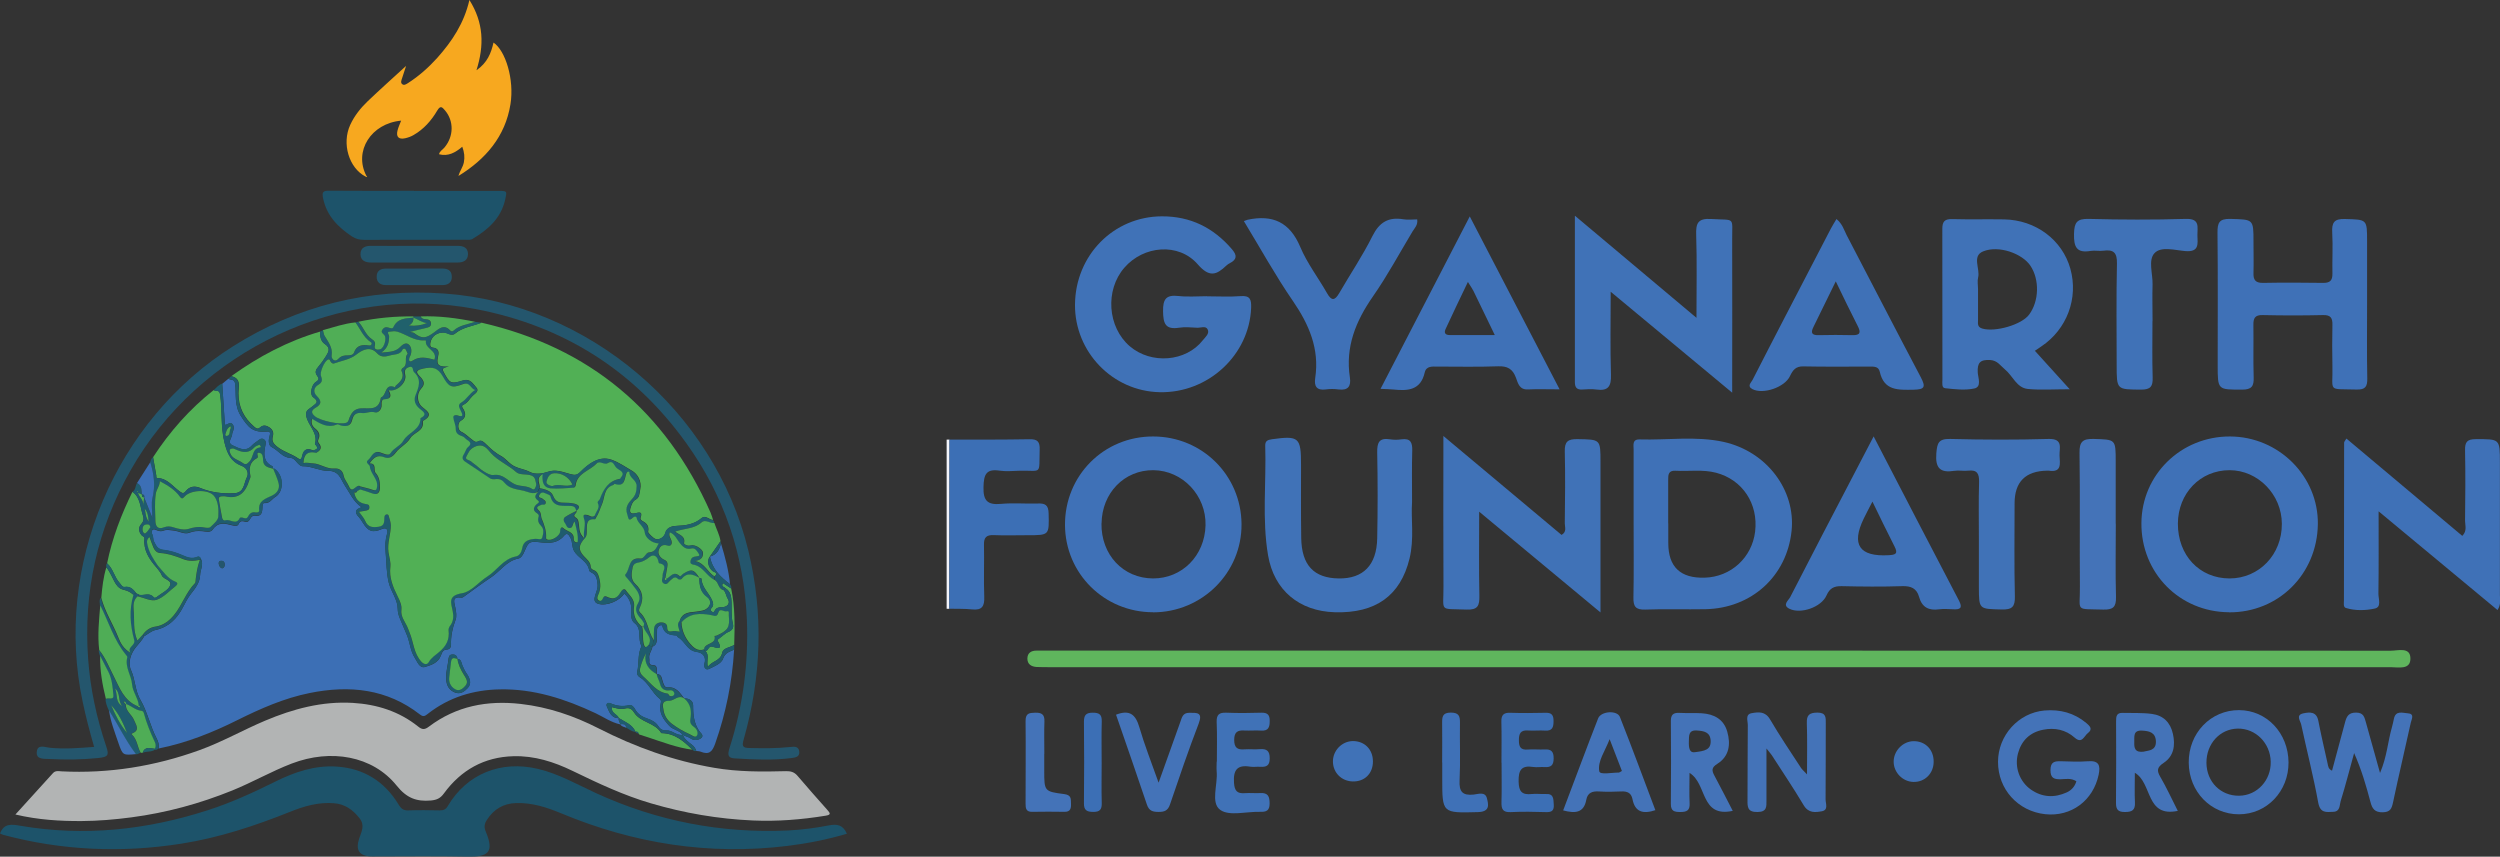 <svg xmlns="http://www.w3.org/2000/svg" viewBox="0 0 262.56 89.97"><rect x="0" y="0" width="262.56" height="89.97" fill="#333333" stroke="none"/><defs><style>.d{fill:#b2b4b4;}.e{fill:#51b055;}.f{fill:#5fb55d;}.g{fill:#50ae56;}.h{fill:#24566d;}.i{fill:#f7a81f;}.j{fill:#1d536a;}.k{fill:#3f71b7;}.l{fill:#4473b8;}.m{fill:#20616c;}.n{fill:#4072b7;}.o{fill:#f3f4fa;}.p{fill:#1f5c6e;}.q{fill:#4fad56;}.r{fill:#3c6fb5;}</style></defs><g id="a"></g><g id="b"><g id="c"><g><path class="o" d="M99.7,63.94c-.09,0-.19,0-.28,0v-17.77h.3c0,5.93-.02,11.85-.02,17.77Z"></path><path class="f" d="M180.51,68.33c23.53,0,47.05,0,70.58,.01,.76,0,2.02-.41,2.06,.76,.05,1.29-1.25,.97-2.07,.97-46.91,.01-93.81,0-140.72,0-.49,0-.99,0-1.48-.02-.55-.03-.98-.28-.98-.88,0-.6,.41-.85,.99-.84,.44,0,.89,0,1.33,0,23.43,0,46.86,0,70.29,0Z"></path><path class="n" d="M126.75,31.12c1.18,0,2.37,.07,3.55-.02,1-.08,1.13,.37,1.1,1.21-.18,4.97-4.51,8.99-9.6,8.88-4.95-.1-8.93-4.22-8.9-9.19,.04-5.19,4.05-9.26,9.12-9.28,3.01-.01,5.42,1.19,7.36,3.45,.56,.65,.54,1.08-.22,1.47-.13,.07-.26,.15-.36,.25-1.04,.99-1.78,1.28-3-.12-2-2.31-5.69-1.99-7.71,.34-2.05,2.35-1.78,6.25,.57,8.26,2.25,1.92,5.9,1.63,7.67-.64,.26-.33,.73-.69,.5-1.14-.2-.4-.72-.15-1.09-.17-.64-.03-1.29-.1-1.92,0-1.43,.22-1.65-.44-1.67-1.72-.02-1.31,.33-1.76,1.64-1.61,.97,.11,1.97,.02,2.95,.02Z"></path><path class="k" d="M121.1,64.3c-5.13,0-9.23-4.07-9.25-9.17-.02-5.2,4.09-9.31,9.27-9.29,5.13,.01,9.22,4.06,9.27,9.18,.05,5.12-4.13,9.29-9.3,9.29Zm-5.42-9.33c-.04,3.3,2.27,5.76,5.41,5.78,3.06,.01,5.44-2.39,5.52-5.58,.08-3.13-2.41-5.76-5.47-5.79-3.06-.03-5.41,2.39-5.45,5.59Z"></path><path class="k" d="M234.09,64.3c-5.2-.03-9.23-4.14-9.19-9.36,.03-5.09,4.16-9.12,9.31-9.1,5.12,.02,9.29,4.19,9.22,9.22-.08,5.25-4.14,9.28-9.33,9.25Zm-5.36-9.31c-.01,3.33,2.26,5.75,5.42,5.76,3.11,0,5.52-2.51,5.5-5.74-.01-3.07-2.51-5.63-5.49-5.63-3.08,0-5.41,2.42-5.43,5.61Z"></path><path class="n" d="M165.42,22.67c4.35,3.65,8.4,7.05,12.75,10.71,0-3.15,.06-5.93-.03-8.7-.04-1.23,.17-1.77,1.58-1.68,2.57,.16,2.19-.3,2.2,2.2,.02,5.21,0,10.42,0,16.04-4.34-3.6-8.42-7-12.76-10.6,0,3.13-.06,5.92,.03,8.71,.04,1.21-.28,1.74-1.54,1.56-.48-.07-.98-.03-1.48,0-.57,.03-.77-.22-.77-.78,.01-5.7,0-11.4,0-17.44Z"></path><path class="n" d="M151.58,45.78c4.31,3.61,8.37,7.01,12.42,10.4,.58-.33,.34-.83,.34-1.21,.03-2.51,.06-5.03,0-7.54-.03-1.05,.32-1.33,1.34-1.31,2.41,.04,2.41,0,2.41,2.4,0,5.16,0,10.32,0,15.8-4.31-3.58-8.41-6.98-12.74-10.58,0,3.15-.04,5.99,.02,8.83,.02,1.03-.15,1.5-1.35,1.45-2.94-.12-2.4,.32-2.42-2.42-.03-4.78-.01-9.56-.01-14.35,0-.37,0-.75,0-1.48Z"></path><path class="k" d="M171.57,55.05c0-2.61,0-5.22,0-7.83,0-.46-.17-1.09,.62-1.07,2.94,.09,5.92-.38,8.83,.26,4.54,1.01,7.58,5.07,7.14,9.34-.49,4.75-4.19,8.13-9.04,8.23-2.12,.04-4.24-.04-6.35,.04-1.01,.03-1.24-.34-1.22-1.28,.05-2.56,.02-5.12,.02-7.69h0Zm3.64-.08v2.07q0,3.75,3.83,3.63c2.75-.08,4.96-2.11,5.29-4.84,.35-2.93-1.33-5.45-4.1-6.18-1.41-.37-2.84-.13-4.27-.21-.72-.04-.77,.4-.76,.94,.01,1.53,0,3.06,0,4.59Z"></path><path class="n" d="M213.7,36.83c1.16,1.28,2.3,2.54,3.67,4.05-1.69,0-3.06,.1-4.4-.03-1.18-.12-1.58-1.38-2.4-2.05-.48-.39-.78-.94-1.55-.99-1.05-.06-1.37,.28-1.31,1.32,.04,.56,.43,1.5-.36,1.67-.98,.21-2.05,.08-3.07-.03-.38-.04-.28-.57-.28-.9,0-5.28,0-10.56-.01-15.84,0-.76,.25-1.04,1.02-1.02,1.82,.05,3.65,0,5.47,.03,3.32,.06,6.11,2.15,6.96,5.19,.86,3.09-.36,6.35-3.05,8.15-.2,.14-.41,.28-.66,.45Zm-5.96-6.51c0,1.09,0,2.17,0,3.26,0,.37-.11,.77,.46,.93,1.33,.39,4.1-.39,4.9-1.46,1.06-1.41,1.12-3.7,.13-5.16-.86-1.26-3.3-2.16-4.95-1.49-1.21,.49-.3,1.82-.53,2.74-.09,.37-.02,.79-.01,1.18Z"></path><path class="k" d="M246.42,46.05c4.11,3.45,8.14,6.83,12.18,10.23,.53-.53,.29-1.1,.29-1.59,.03-2.46,.05-4.93,0-7.39-.02-.89,.22-1.18,1.15-1.18,2.5,0,2.51-.05,2.51,2.47,0,4.63,0,9.26,0,13.9,0,.47,.14,.97-.25,1.58-4.1-3.4-8.15-6.77-12.49-10.37,0,3.11,.02,5.89-.02,8.67,0,.53,.35,1.38-.37,1.54-.98,.21-2.05,.25-3.05-.06-.29-.09-.2-.52-.2-.81,0-5.52,.01-11.04,.02-16.56,0-.08,.08-.16,.24-.42Z"></path><path class="k" d="M248.6,32.03c0,2.56-.03,5.13,.02,7.69,.02,.88-.19,1.22-1.14,1.19-3.11-.09-2.45,.32-2.52-2.47-.03-1.43-.03-2.86,0-4.29,.02-.72-.15-1.08-.97-1.06-2.12,.05-4.24,.05-6.36,0-.83-.02-.98,.35-.97,1.06,.03,1.82-.03,3.65,.03,5.47,.03,.92-.19,1.3-1.21,1.3-2.57,0-2.57,.05-2.57-2.57,0-4.64,.03-9.27-.02-13.91-.01-1.05,.18-1.48,1.35-1.45,2.43,.07,2.43,0,2.43,2.41,0,1.08,.03,2.17,0,3.25-.03,.73,.19,1.07,.99,1.06,2.12-.04,4.24-.03,6.36,0,.72,0,.95-.29,.94-.97-.03-1.43,.06-2.86-.02-4.29-.06-1.06,.18-1.49,1.35-1.45,2.31,.07,2.31,0,2.31,2.37,0,2.22,0,4.44,0,6.66Z"></path><path class="n" d="M148.3,52.72c-.13,1.73,.25,3.86-.27,5.96-.95,3.88-3.56,5.75-7.85,5.62-3.72-.11-6.37-2.3-7-5.96-.65-3.81-.18-7.67-.3-11.51-.02-.52,.24-.63,.71-.7,2.83-.39,3.05-.2,3.05,2.68,0,2.56-.02,5.13,.02,7.69,.04,2.86,1.33,4.22,3.95,4.25,2.56,.03,3.97-1.39,4.03-4.2,.06-3.01,.06-6.02,0-9.02-.02-1.06,.21-1.58,1.36-1.39,.38,.06,.79,.06,1.18,0,.96-.13,1.16,.32,1.14,1.19-.05,1.67-.02,3.35-.02,5.41Z"></path><path class="k" d="M163.8,40.89c-1.29,0-2.32-.04-3.34,.01-.9,.04-1.04-.67-1.25-1.23-.34-.93-.9-1.24-1.89-1.2-2.12,.08-4.24,.03-6.36,.03-.54,0-1.17-.08-1.33,.62-.42,1.86-1.76,1.95-3.27,1.79-.38-.04-.77-.04-1.37-.07,3.13-6.05,6.2-11.98,9.37-18.11,3.18,6.11,6.25,12.04,9.44,18.17Zm-9.64-11.27c-.85,1.78-1.61,3.35-2.34,4.94-.2,.43,0,.64,.47,.63,1.49,0,2.99,0,4.7,0-.83-1.71-1.52-3.16-2.23-4.61-.12-.25-.29-.48-.59-.96Z"></path><path class="k" d="M196.78,45.84c3.1,5.97,6.01,11.62,8.96,17.24,.41,.78,.13,.95-.6,.91-.49-.02-.99-.06-1.48,0-1.09,.16-1.81-.21-2.11-1.3-.25-.9-.85-1.16-1.77-1.13-2.12,.07-4.24,.05-6.36,0-.8-.02-1.26,.22-1.59,.97-.54,1.24-2.72,2-3.91,1.4-.77-.39-.08-.88,.09-1.21,2.29-4.47,4.62-8.93,6.94-13.38,.56-1.08,1.12-2.15,1.84-3.53Zm-.13,6.84c-.38,.74-.66,1.26-.91,1.78q-2,4.11,2.61,3.85c.73-.04,1.02-.15,.62-.92-.76-1.48-1.48-2.99-2.32-4.71Z"></path><path class="k" d="M192.88,23.01c.61,.49,.78,1.13,1.06,1.68,2.6,4.98,5.17,9.97,7.79,14.93,.54,1.03,.41,1.29-.78,1.31-1.58,.02-3.08,.13-3.53-1.89-.13-.57-.62-.54-1.07-.54-2.32,0-4.63,.03-6.95-.02-.81-.02-1.11,.39-1.41,1.02-.55,1.18-2.82,1.95-3.94,1.37-.61-.32-.13-.69,.01-.97,1.16-2.28,2.34-4.55,3.52-6.83,1.57-3.02,3.13-6.03,4.7-9.05,.17-.33,.38-.65,.59-1.01Zm-.08,6.54c-.84,1.71-1.58,3.25-2.34,4.78-.32,.63-.18,.89,.55,.87,1.18-.03,2.36-.03,3.54,0,.84,.02,.9-.3,.55-.97-.76-1.48-1.48-2.99-2.3-4.68Z"></path><path class="k" d="M130.64,23.22c.29-.11,.34-.13,.38-.14,2.63-.56,4.44,.24,5.54,2.86,.72,1.71,1.89,3.23,2.81,4.85,.47,.83,.81,.8,1.28,0,1.16-2.01,2.46-3.93,3.49-6,.73-1.46,1.69-2.02,3.25-1.76,.47,.08,.97,.01,1.45,.01,.09,.59-.27,.91-.49,1.27-1.37,2.28-2.63,4.63-4.15,6.81-1.81,2.6-2.92,5.31-2.43,8.52,.14,.93-.19,1.39-1.2,1.26-.44-.06-.89-.06-1.33,0-.97,.13-1.24-.35-1.11-1.2,.46-3.07-.65-5.62-2.35-8.1-1.83-2.66-3.4-5.51-5.15-8.39Z"></path><path class="r" d="M99.7,63.94c0-5.92,.02-11.85,.02-17.77,2.8,0,5.61,.01,8.41-.04,.86-.02,1.09,.29,1.06,1.11-.08,2.71,.29,2.14-2.15,2.2-.69,.02-1.39,.09-2.06-.01-1.43-.22-1.66,.43-1.69,1.72-.04,1.45,.43,1.9,1.84,1.77,1.27-.12,2.56,0,3.84-.04,.77-.03,1.14,.13,1.16,1.03,.05,2.3,.1,2.3-2.23,2.3-1.18,0-2.36,.04-3.54-.01-.76-.03-1.04,.24-1.02,1.01,.04,1.82-.04,3.65,.03,5.46,.04,1.01-.24,1.45-1.3,1.33-.78-.08-1.57-.05-2.36-.07Z"></path><path class="n" d="M226.06,33.73c0,1.97-.04,3.94,.02,5.91,.03,.93-.2,1.28-1.21,1.28-2.57-.02-2.57,.04-2.57-2.59,0-3.55-.05-7.1,.03-10.64,.03-1.15-.35-1.51-1.42-1.36-.44,.06-.9-.05-1.33,.02-1.49,.26-1.79-.41-1.76-1.79,.03-1.2,.3-1.6,1.55-1.57,3.4,.09,6.8,.1,10.19,0,1.52-.05,1.21,.86,1.22,1.71,.02,.88,.23,1.79-1.26,1.67-1.1-.09-2.56-.53-3.25,.22-.68,.73-.17,2.16-.2,3.29-.04,1.28,0,2.56,0,3.84Z"></path><path class="n" d="M207.83,56.68c0-2.02-.04-4.04,.02-6.06,.02-.87-.2-1.3-1.14-1.19-.49,.06-.99-.06-1.47,.02-1.47,.23-2-.28-1.88-1.83,.09-1.08,.22-1.55,1.46-1.52,3.44,.09,6.89,.1,10.33,0,1.57-.04,1.12,.97,1.15,1.75,.03,.8,.28,1.81-1.14,1.58-.05,0-.1,0-.15,0q-3.43,.05-3.43,3.43c0,3.25-.05,6.5,.03,9.75,.03,1.11-.28,1.43-1.39,1.4-2.38-.06-2.38,0-2.39-2.32,0-.84,0-1.67,0-2.51,0-.84,0-1.67,0-2.51Z"></path><path class="l" d="M222.21,55.01c0,2.56-.05,5.13,.02,7.69,.03,1.05-.31,1.35-1.34,1.32-3.03-.09-2.42,.27-2.45-2.4-.04-4.68,.03-9.37-.04-14.06-.02-1.2,.36-1.49,1.5-1.46,2.3,.07,2.3,.01,2.3,2.39,0,2.17,0,4.34,0,6.51Z"></path><path class="l" d="M244.92,80.94c.46-1.71,.92-3.4,1.37-5.09,.16-.61,.37-1.02,1.17-1.01,.78,.01,.86,.49,1.01,1,.48,1.7,.95,3.4,1.49,5.34,.73-1.69,.82-3.32,1.26-4.84,.08-.28,.14-.57,.2-.86,.19-.89,.9-.6,1.43-.57,.78,.04,.42,.62,.34,.99-.61,2.78-1.27,5.56-1.86,8.35-.14,.66-.28,1.04-1.08,1.06-.83,.02-1.11-.37-1.29-1.06-.45-1.71-.94-3.4-1.72-5.16-.47,1.69-.9,3.39-1.42,5.07-.12,.41-.04,1.07-.76,1.1-.73,.03-1.38,.17-1.59-.96-.5-2.75-1.2-5.47-1.79-8.21-.09-.4-.6-.99,.22-1.17,.66-.14,1.39-.21,1.58,.78,.29,1.5,.64,2.98,.97,4.47,.06,.28,.07,.6,.47,.77Z"></path><path class="l" d="M218.07,82.05c-.57-.36-1.13-.22-1.65-.21-.71,.02-1.08-.14-1.07-.97,0-.88,.46-.94,1.12-.92,.93,.03,1.88,.07,2.81,0,1.17-.1,1.33,.45,1.13,1.41-.57,2.72-2.88,4.44-5.61,4.15-2.87-.31-4.96-2.62-4.96-5.49,0-2.78,2.14-5.16,4.88-5.4,1.64-.14,3.12,.25,4.4,1.32,.37,.31,.7,.64,.16,1.05-.4,.3-.61,1.17-1.39,.48-.95-.84-2.09-1.07-3.31-.83-1.39,.27-2.28,1.14-2.64,2.48-.39,1.45,.16,2.96,1.35,3.8,1.19,.83,2.47,.89,3.77,.3,.5-.23,.85-.62,1.01-1.17Z"></path><path class="l" d="M189.78,81.37c0-2.08,.04-3.76-.02-5.43-.03-.85,.27-1.09,1.11-1.1,.91,0,.89,.5,.88,1.13-.01,2.66,0,5.33-.02,7.99,0,.43,.32,1.1-.38,1.24-.7,.13-1.42,.21-1.92-.63-1.06-1.78-2.22-3.5-3.34-5.24-.1-.15-.22-.28-.57-.72,0,2.04-.01,3.74,0,5.43,0,.68,.06,1.23-.94,1.24-1.06,.02-1.06-.53-1.05-1.29,.02-2.62,0-5.23,.03-7.85,0-.44-.29-1.12,.41-1.24,.69-.12,1.41-.22,1.92,.64,1.02,1.74,2.16,3.42,3.26,5.11,.1,.15,.24,.27,.65,.7Z"></path><path class="l" d="M240.35,80.07c.02,3.04-2.29,5.45-5.21,5.45-2.94,0-5.24-2.36-5.27-5.41-.03-3.11,2.3-5.54,5.29-5.53,2.9,.01,5.17,2.41,5.19,5.49Zm-5.18,3.5c1.88-.02,3.36-1.62,3.31-3.58-.04-1.95-1.59-3.5-3.46-3.47-1.88,.03-3.31,1.6-3.29,3.61,.02,1.99,1.5,3.47,3.44,3.44Z"></path><path class="l" d="M228.73,85.16c-3.42,.72-2.65-2.9-4.52-4,0,1.1-.04,2.11,.01,3.12,.04,.81-.31,1-1.05,1-.7,0-.94-.23-.94-.94,.03-2.86,.02-5.72,.01-8.59,0-.49,.03-.9,.68-.88,1.03,.03,2.08-.03,3.1,.11,1.18,.16,1.93,.9,2.19,2.1,.27,1.21,.09,2.33-.96,3.03-.71,.47-.76,.81-.36,1.49,.64,1.1,1.18,2.27,1.83,3.56Zm-3.55-6.23c.48-.12,1.29-.09,1.24-1.1-.05-.93-.73-1.06-1.46-1.1-.96-.05-.79,.65-.81,1.22-.02,.6,.05,1.12,1.03,.99Z"></path><path class="l" d="M177.44,81.18c0,1.14-.04,2.17,.01,3.2,.04,.75-.32,.9-.97,.9-.63,0-1.01-.08-1-.86,.03-2.9,.02-5.81,0-8.71,0-.65,.26-.87,.88-.84,.79,.04,1.58-.01,2.36,.04,1.28,.08,2.3,.61,2.68,1.92,.38,1.33,.22,2.6-1.04,3.39-.64,.4-.59,.72-.29,1.27,.65,1.2,1.26,2.42,1.91,3.67-3.43,.74-2.67-2.85-4.53-3.98Zm.55-2.18c1.03-.13,1.71-.24,1.67-1.2-.04-.93-.73-1.03-1.44-1.08-.91-.07-.83,.58-.85,1.17-.02,.65,.07,1.2,.62,1.11Z"></path><path class="l" d="M173.87,85.08c-1.33,.45-2.16,.19-2.42-1.15-.13-.66-.55-.84-1.18-.81-.79,.04-1.58,.05-2.37,0-.69-.04-1.17,.15-1.3,.87-.26,1.42-1.2,1.45-2.43,1.12,1.23-3.24,2.42-6.46,3.67-9.66,.3-.77,2-.89,2.29-.15,1.28,3.24,2.49,6.51,3.72,9.78Zm-4.82-7.45c-.51,1.32-1.27,2.3-1.09,3.37,.07,.41,1.32,.13,2.04,.14,.08,0,.16-.08,.34-.17l-1.29-3.34Z"></path><path class="n" d="M127.8,79.99c0-1.38,.04-2.76-.02-4.14-.03-.79,.25-1.03,1.02-1,1.23,.05,2.46,.04,3.69,0,.64-.01,.87,.24,.86,.87,0,.63-.12,1.06-.89,1.01-.59-.04-1.18,.02-1.77-.01-.73-.05-1.07,.18-1.07,.99,0,.8,.32,1.05,1.06,.99,.54-.04,1.09,.03,1.62-.02,.74-.06,1.06,.18,1.05,.98,0,.78-.38,.91-1.01,.87-.34-.02-.7,.04-1.03-.01-1.38-.23-1.8,.35-1.71,1.7,.06,.85,.33,1.14,1.14,1.08,.54-.04,1.09,.02,1.62-.01,.82-.05,.98,.37,.98,1.09,0,.76-.34,.9-1,.88-1.43-.04-3.23,.48-4.18-.2-1.04-.74-.25-2.65-.38-4.04-.03-.34,0-.69,0-1.03Z"></path><path class="l" d="M121.68,82.2c.85-2.37,1.57-4.38,2.29-6.4,.16-.46,.25-.94,.93-.94,.84,0,1.45-.06,.98,1.16-1.07,2.79-2.04,5.63-3,8.46-.22,.66-.59,.79-1.19,.79-.59,0-1.01-.09-1.23-.75-1.06-3.16-2.16-6.3-3.25-9.46,1.43-.56,2.06-.02,2.45,1.32,.54,1.86,1.26,3.67,2.02,5.82Z"></path><path class="r" d="M157.69,80.08c0-1.43,.03-2.86-.01-4.29-.02-.71,.25-.96,.95-.93,1.23,.04,2.46,.03,3.69,0,.65-.02,.84,.25,.84,.87,0,.64-.12,1.05-.88,1-.59-.04-1.19,.03-1.77-.01-.81-.07-1,.31-.99,1.05,0,.69,.2,1.01,.93,.95,.59-.05,1.18,.02,1.77-.01,.69-.04,.95,.21,.95,.93,0,.72-.27,.97-.96,.92-.39-.03-.8,.05-1.18-.01-1.25-.2-1.57,.34-1.54,1.54,.02,1.06,.37,1.41,1.38,1.3,.49-.05,.99,.02,1.48,0,.82-.05,.79,.49,.83,1.07,.05,.65-.18,.86-.83,.83-1.23-.04-2.47-.06-3.69,0-.82,.04-.99-.31-.97-1.04,.04-1.38,.01-2.76,.01-4.14Z"></path><path class="l" d="M109.67,79.16c0,.59,0,1.18,0,1.77,0,2.16,0,2.2,2.11,2.47,.76,.1,.68,.52,.7,1.01,.02,.5-.06,.86-.69,.85-1.13-.02-2.26-.02-3.39,0-.64,.01-.69-.36-.69-.86,0-2.9,.03-5.8,0-8.7,0-.81,.41-.83,1.01-.85,.67-.02,1,.18,.97,.91-.04,1.13-.01,2.26-.01,3.39Z"></path><path class="k" d="M151.46,80.09c0-1.38,.02-2.76,0-4.14-.01-.66,.03-1.11,.91-1.11,.84,0,.97,.36,.96,1.07-.03,2.02,.06,4.04-.04,6.06-.06,1.18,.31,1.6,1.48,1.48,.46-.05,1.21-.34,1.39,.38,.17,.66,.35,1.42-.92,1.46-3.78,.1-3.77,.15-3.77-3.57,0-.54,0-1.08,0-1.63Z"></path><path class="r" d="M115.7,80.19c0,1.38-.03,2.75,.01,4.13,.02,.68-.18,.96-.91,.95-.67-.01-.97-.18-.96-.91,.03-2.85,.03-5.71,0-8.56,0-.69,.21-.95,.92-.95,.68,0,.97,.18,.95,.91-.04,1.47-.01,2.95-.01,4.43Z"></path><path class="n" d="M200.99,77.84c1.23,0,2.1,.9,2.09,2.16,0,1.24-.94,2.16-2.14,2.12-1.11-.03-2.04-.98-2.06-2.09-.02-1.17,.97-2.19,2.12-2.19Z"></path><path class="n" d="M144.19,79.98c0,1.26-.88,2.13-2.13,2.09-1.16-.03-2.04-.9-2.07-2.05-.03-1.17,.93-2.18,2.1-2.19,1.23,0,2.1,.88,2.1,2.14Z"></path></g><g><path class="r" d="M65.14,76.08c-.95-.21-1.74-.77-2.6-1.18-3.19-1.5-6.48-2.57-10.04-2.5-2.79,.05-5.35,.83-7.57,2.57-.27,.21-.45,.36-.81,.08-3.47-2.71-7.41-3.11-11.58-2.27-2.68,.54-5.16,1.63-7.59,2.84-2.64,1.32-5.38,2.41-8.29,2.99,.09-.39-.05-.75-.21-1.06-.68-1.31-.96-2.79-1.7-4.05-.57-.96-.52-2.08-.97-3.08-.38-.82-.05-1.77,.49-2.44,.31-.38,.65-.73,.89-1.17,.39-.22,.75-.55,1.17-.64,1.38-.3,2.25-1.19,2.87-2.36,.26-.49,.5-.99,.84-1.42,.47-.6,.96-1.23,.98-1.99,.02-.56,.38-1.11,.09-1.68-.06-.17-.22-.3-.37-.23-.57,.25-1.05,.08-1.58-.16-.62-.28-1.34-.49-1.97-.56-.7-.08-.78-.45-1.01-.86-.14-.26-.04-.56-.22-.83-.08-.12-.06-.67,.44-.41,.26,.13,.55,.16,.77,.07,.36-.15,.66-.05,1.02-.02,.57,.04,1.16,.43,1.65,.25,.49-.19,.89-.23,1.39-.18,.35,.03,.87,.2,1.12-.18,.56-.83,1.32-.62,2.05-.43,.27,.07,.56,.09,.64-.1,.18-.42,.41-.36,.74-.27,.24,.07,.39-.12,.5-.32,.11-.2,.25-.36,.5-.32,.65,.11,.76-.31,.78-.81,.01-.21-.01-.55,.23-.52,.55,.05,.76-.43,1.12-.64,.97-.58,.88-2.33-.1-2.96-.03-.02-.1,0-.15,.01h0c.03-.11,.03-.23-.08-.29-.91-.45-.89-1.23-.73-2.07,.05-.26,.14-.55-.12-.73-.28-.2-.49,.02-.7,.17-.19,.14-.4,.27-.56,.45-.68,.76-1.41,.28-2.04,0-.64-.29-.03-.81-.04-1.23,0-.05,.02-.11,.04-.15,.12-.28,.2-.57,0-.83-.27-.34-.52,.09-.81,.05l-.28-4.31,.64-.53c.24,.15,.64,.01,.71,.49,.15,1.15-.12,2.29,.62,3.44,.77,1.21,1.25,1.75,2.77,1.62,.31-.03,.31,.19,.25,.41-.14,.46-.18,1.03,.24,1.24,.68,.34,1.11,1.09,1.95,1.12,.3,.01,.46,.23,.64,.43,.18,.2,.39,.45,.64,.44,.92-.02,1.78,.49,2.6,.48,1.25-.02,1.36,.86,1.82,1.55,.53,.79,.9,1.7,1.76,2.28-.69,.2-.76,.54-.29,1.03,.16,.17,.29,.38,.41,.58,.56,.9,1,1.11,1.97,.69,.64-.28,.67,.2,.59,.45-.19,.65-.22,1.26-.16,1.93,.1,1.08,.07,2.16,.33,3.23,.23,.95,.93,1.76,.94,2.73,0,.71,.34,1.24,.57,1.84,.11,.27,.23,.56,.34,.8,.38,.82,.39,1.77,.88,2.52,.27,.41,.51,1.15,1.08,.97,.63-.19,1.39-.42,1.67-1.21,.11-.3,.22-.61,.63-.62,.3-.01,.44-.27,.43-.49-.03-.92,.16-1.77,.48-2.63,.14-.37,.06-.85-.02-1.26-.11-.59-.42-1.22,.65-1.07,.09,.01,.2-.07,.28-.13,.93-.66,1.84-1.36,2.8-1.99,.98-.65,1.63-1.74,2.9-1.99,.29-.06,.5-.45,.64-.78,.43-1.04,.57-1.05,1.74-.91,.86,.1,1.74,.09,2.39-.69,.32-.39,.49-.14,.68,.2,.24,.44,.13,.95,.39,1.4,.44,.75,1.43,1.06,1.58,2.02,.01,.08,.13,.18,.22,.22,.56,.25,.61,.75,.66,1.26,.04,.42-.13,.78-.25,1.16-.12,.38-.15,.76,.36,.89,.87,.24,2.23-.33,2.69-1.09,.62,.54,.82,1.24,.73,2.06-.04,.37,.07,.82,.34,1.03,.85,.64,.3,1.66,.74,2.4,.03,.06-.06,.19-.1,.29-.29,.79-.15,1.65-.35,2.45-.05,.22,.06,.43,.26,.55,.92,.56,1.29,1.63,2.11,2.28,.17,.13,.14,.3,.1,.5-.22,.97,.29,1.66,.9,2.33,.4,.44,1.07,.45,1.42,.96h0c-.65,.11-1.1-.51-1.71-.47-.39,.02-.65-.12-.86-.45-.25-.4-.66-.63-1.08-.77-.58-.19-1.06-.46-1.36-1.01-.13-.24-.35-.49-.62-.42-.68,.16-1.31,.08-1.94-.19-.32-.13-.53,.06-.4,.33,.25,.55,.44,1.23,1.26,1.22h0c-.1,.25,.13,.43,.15,.66Zm-17.1-6.89h0c-.04-.38-.31-.49-.62-.44-.28,.04-.3,.31-.33,.56-.07,.6-.24,1.2-.24,1.8,0,.62,.13,1.23,.81,1.57,.67,.33,1.12-.06,1.47-.43,.43-.46,.22-1.02-.13-1.52-.18-.26-.32-.55-.44-.84-.12-.28-.09-.66-.53-.69Zm-24.69-9.5c.21-.08,.26-.24,.25-.44-.02-.26-.18-.37-.41-.35-.18,.02-.26,.18-.21,.35,.06,.19,.13,.4,.37,.44Z"></path><path class="d" d="M1.62,85.54c1.38-1.51,2.66-2.92,3.94-4.34,.26-.29,.59-.21,.9-.19,4.98,.25,9.79-.53,14.47-2.22,2.39-.86,4.59-2.12,6.91-3.1,2.94-1.24,5.98-2.06,9.21-1.87,2.52,.15,4.86,.88,6.86,2.48,.42,.34,.68,.36,1.14,.01,2.87-2.16,6.12-2.78,9.64-2.38,2.9,.33,5.59,1.25,8.16,2.56,3.86,1.97,7.89,3.42,12.17,4.15,2.5,.43,5.03,.42,7.55,.35,.49-.01,.85,.1,1.18,.48,1.03,1.21,2.09,2.41,3.15,3.6,.33,.37,.37,.51-.21,.6-2.52,.41-5.03,.61-7.6,.5-3.66-.16-7.22-.77-10.72-1.8-2.87-.84-5.56-2.11-8.24-3.41-1.96-.95-4-1.6-6.2-1.54-3.08,.08-5.51,1.45-7.31,3.91-.37,.51-.74,.68-1.36,.74-1.51,.13-2.54-.24-3.6-1.56-2.53-3.14-6.92-3.89-11.02-2.32-2.14,.82-4.13,1.97-6.25,2.83-3.41,1.38-6.93,2.34-10.58,2.82-1.74,.23-3.49,.38-5.23,.39-2.27,.01-4.56-.12-6.97-.69Z"></path><path class="j" d="M88.95,87.56c-2.05,.61-4.13,1.02-6.24,1.28-8.24,1.01-16.15-.24-23.79-3.43-1.5-.62-3.04-1.12-4.7-1.07-1.37,.04-2.37,.65-3.1,1.79-.25,.39-.3,.76-.11,1.19,.93,2.2,.27,2.69-1.93,2.64-3.33-.07-6.66-.02-9.98-.02-1.34,0-1.79-.61-1.38-1.87,.24-.72,.64-1.38,.03-2.15-.7-.88-1.52-1.47-2.66-1.56-1.64-.14-3.17,.31-4.65,.91-3.68,1.47-7.43,2.71-11.36,3.33-6.31,1-12.56,.73-18.74-.92-.12-.03-.24-.1-.34-.15,.43-1.09,1.22-.96,2.16-.8,6.69,1.14,13.24,.44,19.67-1.64,2.46-.79,4.8-1.87,7.1-3.01,2.02-1,4.12-1.72,6.43-1.57,2.86,.19,5.03,1.56,6.51,4,.27,.45,.53,.63,1.05,.6,1.09-.04,2.18-.02,3.27,0,.38,0,.61-.08,.83-.44,2-3.4,5.59-4.85,9.51-3.91,2.17,.52,4.09,1.63,6.09,2.55,6.4,2.93,13.12,4.23,20.15,3.91,1.43-.07,2.86-.26,4.27-.53,.88-.17,1.49-.07,1.91,.88Z"></path><path class="e" d="M50.58,33.89c11.34,2.61,19.32,9.28,24.03,19.91,.12,.26,.19,.54,.28,.81-.41-.03-.8-.54-1.18-.21-.8,.68-1.7,.79-2.7,.83-.22,0-.96,.08-1.11,.7-.12,.49-.64,.78-1,.69-.29-.07-.85-.67-.83-.76,.13-.62-.15-.91-.62-1.16-.11-.06-.22-.19-.17-.33,.24-.67-.13-.57-.55-.47-.56,.13-.64-.16-.49-.61,.1-.31,.21-.64,.5-.8,.46-.25,.4-.65,.5-1.07,.2-.91-.31-1.66-.86-1.98-.7-.41-1.44-.92-2.18-1.17-1.26-.42-2.35,.41-3.22,1.27-.39,.39-.61,.37-1.07,.25-.78-.2-1.51-.56-2.44-.22-.43,.15-1.24,.31-1.85-.02-.6-.32-1.3-.33-1.9-.77-.39-.29-.71-.69-1.09-.89-.65-.34-1.15-.82-1.65-1.31-.2-.19-.44-.39-.7-.25-.36,.2-.51-.03-.75-.2-.36-.26-.66-.6-1.09-.79-.39-.18-.4-.95-.04-1.15,.5-.28,.55-.66,.32-1.14-.08-.17-.35-.41-.05-.54,.45-.2,.64-.61,.95-.92,.25-.25,.75-.51,.42-.88-.35-.38-.64-1-1.42-.75-1.28,.4-1.38,.3-2.02-.88-.24-.45,.04-.46,.56-.6-.95,.09-1.37-.08-1.17-.93,.1-.43,.21-.98-.56-1.05-.31-.03-.26-.38-.2-.6,.19-.8,1.1-1.2,1.87-.84,.23,.11,.51,.14,.69-.02,.82-.69,1.87-.79,2.82-1.16Z"></path><path class="h" d="M9.88,78.42c-.46-1.59-.87-3.15-1.2-4.73-3.04-14.28,3.43-29.54,15.81-37.33,6.8-4.28,14.2-6.1,22.2-5.53,15.09,1.08,28.34,12.32,31.9,26.98,1.62,6.68,1.38,13.29-.49,19.87-.19,.66-.12,.87,.6,.88,1.44,.03,2.87,.05,4.31-.11,.42-.05,.87-.07,.93,.47,.07,.53-.35,.64-.78,.69-1.99,.26-3.99,.16-5.98,.04-.71-.04-.81-.32-.55-1.13,1.4-4.38,2-8.86,1.81-13.45-.29-6.8-2.39-12.99-6.35-18.51-5.49-7.66-12.92-12.35-22.17-14.11-14.2-2.69-29.02,4.27-36.21,16.95-3.5,6.17-4.97,12.8-4.45,19.86,.23,3.11,.89,6.15,1.89,9.11,.33,.97,.2,1.13-.84,1.24-1.73,.18-3.46,.19-5.19,.1-.49-.03-1.33,.08-1.26-.73,.07-.86,.86-.5,1.36-.45,1.55,.16,3.08,.03,4.68-.09Z"></path><path class="i" d="M38.4,18.55c-1.76-.91-2.52-3.47-1.62-5.43,.44-.96,1.09-1.77,1.84-2.49,1.29-1.23,2.62-2.42,4.03-3.71-.17,.51-.3,.9-.42,1.29-.07,.22-.2,.49,.04,.65,.19,.13,.41-.03,.59-.14,1.15-.74,2.16-1.64,3.07-2.65,1.53-1.72,2.8-3.6,3.37-6.07,1.5,2.39,1.57,4.75,.74,7.38,1.14-.79,1.54-1.8,1.79-2.91,1.26,.84,2.2,3.88,1.78,6.48-.54,3.38-2.6,5.77-5.46,7.53,.13-.51,.47-.92,.57-1.44,.1-.54,.05-1.04-.17-1.63-.73,.62-1.48,1.04-2.44,.79,.07-.34,.39-.48,.58-.72,.97-1.17,.99-2.77,.05-3.88-.3-.35-.48-.57-.83,.03-.61,1.04-1.41,1.94-2.47,2.55-.27,.16-.58,.27-.89,.34-.68,.15-.97-.15-.8-.82,.09-.35,.25-.69,.38-1.03-3.16,.29-5,3.21-3.65,5.8-.03,.03-.06,.06-.09,.09Z"></path><path class="j" d="M43.48,20.05c2.95,0,5.91,0,8.86,0,.93,0,.92,0,.71,.94-.45,1.95-1.8,3.13-3.42,4.1-.24,.14-.52,.09-.78,.09-3.54,0-7.08,0-10.62,.01-.47,0-.89-.1-1.27-.36-1.48-.99-2.66-2.18-3.03-4.02-.12-.6-.03-.79,.62-.78,2.98,.03,5.96,.01,8.94,.01Z"></path><path class="e" d="M24.3,39.5c2.86-2.06,5.94-3.69,9.34-4.68-.07,.51,.1,1.06,.45,1.29,.69,.45,.41,.86,.14,1.31-.23,.38-.5,.75-.79,1.09-.28,.32-.41,.6-.11,.98,.19,.24,.19,.41-.15,.62-.48,.3-.67,1.34-.28,1.61,.73,.52,.2,.7-.15,1.01-.29,.25-.71,.35-.58,.98,.2,1.01,1.26,1.75,.91,2.92,0,.03,.05,.09,.09,.12,.36,.41,0,.46-.28,.56-.57-.27-.97-.15-1.13,.51-.05,.21-.1,.56-.44,.32-.68-.48-1.49-.67-2.17-1.2-.46-.36-.63-.63-.48-1.16,.1-.38-.05-.68-.36-.89-.31-.21-.65-.29-.95-.03-.26,.23-.39,.18-.65-.04-1.09-.94-1.66-2.06-1.66-3.53,0-.62,.33-1.54-.74-1.78Z"></path><path class="m" d="M32.88,47.31c.27-.1,.63-.16,.28-.56-.03-.04-.1-.09-.09-.12,.35-1.17-.7-1.91-.91-2.92-.12-.63,.3-.73,.58-.98,.35-.31,.88-.49,.15-1.01-.39-.28-.2-1.31,.28-1.61,.33-.21,.33-.38,.15-.62-.3-.38-.16-.66,.11-.98,.29-.34,.56-.71,.79-1.09,.27-.45,.55-.86-.14-1.31-.35-.22-.52-.78-.45-1.29,.1-.05,.19-.09,.29-.14,.05,.2,.06,.43,.17,.6,.38,.65,.89,1.22,.74,2.09-.05,.31,.33,.74,.68,.35,.32-.36,.64-.39,1.04-.39,.24,0,.53-.04,.62-.28,.29-.8,.9-.85,1.59-.76,.13,.02,.2-.01,.25-.1,.07-.11,0-.2-.09-.26-.76-.51-1.07-1.36-1.59-2.06l.29-.08c.53,.55,.74,1.36,1.4,1.82,.24,.16,.43,.31,.32,.71-.11,.4,.27,.46,.56,.37,.43-.12,.75-1.21,.43-1.52-.17-.16-.34-.27-.21-.51,.15-.26,.39-.34,.68-.25,.17,.06,.39,.16,.5-.06,.43-.93,1.3-.91,2.11-1,.02,.33-.09,.62-.48,.85,.74,.07,1.32-.02,1.9-.26-.53-.06-.95-.4-1.43-.57,0-.04-.01-.09-.02-.13h.77c.1,.22,.29,.28,.52,.29,.32,.01,.6,.16,.58,.51-.02,.32-.33,.37-.59,.43-.49,.12-.98,.25-1.62,.4,.25,.06,.37,.06,.44,.12,.83,.64,1.22,.56,2.06-.05,.46-.33,1.05-.97,1.72-.22,.1,.11,.25,.12,.35,.02,.64-.6,1.51-.65,2.28-.94,.23,.03,.45,.07,.68,.1-.95,.37-2,.47-2.82,1.15-.18,.15-.46,.12-.69,.02-.77-.36-1.67,.04-1.87,.84-.05,.22-.11,.57,.2,.6,.77,.07,.66,.62,.56,1.05-.2,.85,.22,1.02,1.17,.93-.52,.14-.8,.15-.56,.6,.64,1.18,.74,1.28,2.02,.88,.78-.25,1.08,.37,1.42,.75,.34,.37-.17,.63-.42,.88-.31,.31-.5,.73-.95,.92-.3,.13-.03,.37,.05,.54,.23,.48,.18,.86-.32,1.14-.36,.2-.35,.97,.04,1.15,.42,.2,.72,.53,1.09,.79,.24,.17,.39,.4,.75,.2,.26-.15,.5,.05,.7,.25,.51,.49,1,.96,1.65,1.31,.38,.2,.7,.61,1.09,.89,.6,.44,1.3,.45,1.9,.77,.61,.32,1.42,.17,1.85,.02,.94-.34,1.66,.03,2.44,.22,.45,.11,.68,.14,1.07-.25,.86-.87,1.96-1.69,3.22-1.27,.74,.24,1.47,.75,2.18,1.17,.55,.32,1.05,1.08,.86,1.98-.09,.42-.03,.82-.5,1.07-.28,.15-.4,.49-.5,.8-.15,.46-.07,.74,.49,.61,.42-.1,.8-.2,.55,.47-.05,.14,.06,.27,.17,.33,.47,.25,.75,.55,.62,1.16-.02,.09,.54,.69,.83,.76,.36,.08,.88-.2,1-.69,.15-.62,.89-.69,1.11-.7,1-.04,1.9-.15,2.7-.83,.38-.33,.78,.18,1.18,.21,.11,.08,.17,.18,.14,.32-.46,.06-.95-.43-1.35-.07-.78,.7-1.8,.62-2.78,.97,.42,.34,1.12,.44,.94,1.21-.02,.1,.35,.33,.67,.23,.42-.13,1.28,.37,1.32,.77,.05,.52-.26,.79-.84,.88,1.02,.19,1.3,1.2,2.07,1.62l-.02,.36c-.83-.38-1.19-1.39-2.15-1.59-.19-.04-.4-.08-.37-.32,.02-.25,.15-.46,.42-.52,.21-.05,.65,0,.47-.29-.13-.21-.37-.68-.77-.58-.62,.16-.92-.18-1.25-.58-.32-.38-.48-.91-1.04-1.11-.14,.35,.07,.58,.17,.84,.14,.38-.08,.66-.39,.55-.62-.21-.88,.18-.96,.58-.07,.35,.21,.74,.59,.9,.4,.17,.39,.45,.33,.78-.06,.36-.13,.73-.19,1.09-.08,.07-.13,.19-.05,.26,.12,.09,.14-.06,.19-.13,.41-.24,.72-.85,1.33-.29,.12,.11,.25-.14,.38-.22,.87-.56,1.14-.49,1.72,.44-.65-.36-1.29-.64-1.88,.12-.05,.06-.31,.06-.37,0-.34-.36-.56-.04-.79,.13-.22,.16-.37,.55-.71,.34-.34-.21-.11-.56-.12-.86-.02-.43,.62-1.09-.36-1.26-.06-.01-.08-.23-.12-.35-.16-.5-.56-.58-.89-.31-.38,.31-.8,.52-1.25,.6-.35,.06-.49,.26-.53,.49-.1,.6-.24,1.25,.28,1.73,.79,.73,.93,1.55,.48,2.49-.09,.19-.13,.37,.02,.51,.85,.79,.82,2.02,1.45,2.92l-.14,.67h0l-.4-.2c.44-.81-.4-1.25-.55-1.9l.06-.33-.09-.14c-.06-.09-.1-.19-.17-.27-.47-.51-.83-.99-.37-1.74,.27-.44,.11-.97-.2-1.4-.3-.4-.6-.8-.93-1.18-.13-.15-.33-.29-.18-.46,.5-.55,.25-1.78,1.53-1.63,.43,.05,.57-.62,.9-.64,.66-.03,.8-.48,1.04-.95-.79-.01-1.41-.68-1.45-1.07-.07-.75-.77-1.01-.88-1.64-.02-.14-.24-.12-.34-.03-.56,.5-.48,.11-.64-.33-.25-.71,.13-1.19,.48-1.56,.41-.43,.49-.79,.51-1.36,.03-.71-.78-.86-.76-1.49,0-.09-.24-.09-.32,.13-.2,.58-.14,1.48-1.22,1.1-.04-.02-.12,.1-.19,.13-.98,.31-.84,1.34-1.15,2.02-.2,.44-.33,.95-.61,1.38l-.16-.21c.12-.43,.58-.78,.31-1.32-.07-.15,.16-.26,.21-.39,.39-1.05,.91-1.96,2.15-2.15,.01,0,0-.06,.02-.07,.61-.67-.15-.79-.44-1.1-.24-.26-.33-.82-.9-.47-.39,.24-.81-.34-1.2,.07-.72,.76-2.02,.98-2.17,2.3,0,.08-.14,.21-.21,.21-.81,.04-1.63,.14-2.43,.07-.77-.07-.91-.73-.82-1.49-.78,.44-.22,1.01-.31,1.46l-.17,.34c-.53,.37-1.08,0-1.55-.1-.66-.14-1.46-.21-1.93-.78-.3-.36-.57-.48-1-.43-.18,.02-.4,.02-.54-.07-.88-.56-1.73-1.16-2.6-1.74-.33-.22-.41-.45-.18-.79,.16-.24,.22-.58,.43-.75,.4-.35,.28-.54-.08-.77-.18-.11-.31-.32-.5-.38-.41-.14-.7-.28-.7-.81,0-.39-.21-.77-.25-1.16-.03-.24,.23-.29,.41-.23,.73,.26,.55-.11,.36-.5-.14-.29-.33-.62,.06-.84,.56-.32,.83-.93,1.46-1.32-.52-.16-.53-.9-1.29-.61-1.2,.45-1.47,.31-2.1-.81-.54-.96-1.1-1.03-2.06-.83-1.14,.24-.48,.65-.22,.96,.35,.42,.42,.7,0,1.15-.49,.54-.4,1.4,0,1.81,.44,.45,1.47,.87,.21,1.57-.02,.01-.04,.05-.03,.07,.15,1.03-.94,1.12-1.32,1.75-.38,.63-1.1,.94-1.52,1.51-.34,.47-.73,.69-1.21,.49-.73-.3-1.11,.04-1.54,.64,.8,.03,.37,.72,.63,1,.44,.48,.47,1.05,.45,1.61,0,.45-.24,.76-.79,.55-.42-.16-.86-.28-1.29-.42v-.3c.44,.12,.89,.2,1.31,.36,.33,.12,.43,0,.47-.3,.12-.85-.69-1.36-.76-2.16-.01-.16-.52-.39-.2-.65,.38-.32,.54-1.05,1.28-.82,.37,.11,.88,.44,1.1,.08,.36-.56,1.04-.77,1.33-1.29,.5-.89,1.82-1.13,1.81-2.38,.82-.41,.23-.73-.09-1-.48-.39-.64-.89-.43-1.42,.34-.85,.67-1.63-.16-2.42-.18-.17-.01-.7-.54-.52-.39,.13-.48,.36-.38,.8,.19,.81-.88,1.83-1.74,1.63,.31,.56,.26,.91-.45,.94-.28,.01-.31,.33-.29,.58,.04,.51-.4,.89-.69,.8-.51-.15-.94,.12-1.33,.07-.69-.09-.94,.21-1.07,.72-.16,.65-.58,.69-1.09,.61-.18-.03-.39-.18-.53-.13-1.01,.42-1.79-.11-2.59-.59-.11,.44,0,.76,.33,1.02,.36,.29,.55,.65,.34,1.12-.08,.17-.06,.29,.05,.43,.38,.47,.14,.77-.3,1l-.31-.26Zm9.95-10.15c-.09-.2-.15-.38-.25-.52-.03-.04-.25-.01-.27,.03-.18,.44-.55,.54-.96,.58-.59,.07-1.15,.48-1.75-.16-.67-.72-1.43-.44-2.2,.17-.62,.49-1.53,.64-2.31,.91-.16,.06-.29-.09-.38-.23-.06-.09-.06-.27-.27-.17-.36,.17-.87,1.33-.72,1.71,.15,.39,.16,.68-.28,.93-.49,.28-.56,.78-.16,1.18,.51,.5,.53,.86-.12,1.23-.41,.23-.56,.5-.08,.9,.55,.46,2.67,.94,3.32,.67,.23-.1,.23-.33,.31-.52,.18-.42,.38-.79,.88-.93,.86-.25,2.18,.44,2.41-1.15,0-.05,.13-.09,.18-.14,.42-.36,.32-1.42,1.33-.97,.01-.05,.01-.12,.04-.15,.48-.42,.99-.83,.62-1.59-.03-.06,.04-.24,.11-.28,.67-.35,.1-1.11,.56-1.51Zm13.5,13.74c-.13-.44-.04-.86-.69-1.01-.48-.11-1.08,0-1.43-.31-.83-.75-1.88-1.16-2.66-2-.34-.37-.71-1.07-1.66-.67-.59,.25-.71,.68-.92,1.06-.18,.32,.36,.34,.55,.53,.18,.19,.43,.31,.62,.49,.49,.46,1.28,.96,1.67,.9,1.08-.17,1.57,.7,2.34,1,.58,.23,1.22,.1,1.77,.48,.23,.17,.38-.25,.4-.48Zm-16.27-13.86c.86-.08,1.44-.07,1.95-.58,.17-.18,.57-.56,.91-.27,.3,.26,.33,.69,.2,1.1-.03,.1-.1,.19-.13,.29-.11,.35,.03,.5,.34,.3,.75-.49,1.51-.3,2.28-.09,.39-.99-1.06-1.14-.88-2.01-.08,0-.16-.02-.24-.02-1.02,.04-1.82-.63-2.75-.91-.34-.1-.61-.02-.88,0-.27,.02,.02,.33,0,.52-.03,.6-.1,1.16-.82,1.67Zm20.07,13.85c-.36-.77-1.13-1.23-1.91-1.19-.56,.03-.71,.52-.81,.86-.1,.35,.54,.53,.65,.48,.68-.29,1.41,.18,2.07-.16Z"></path><path class="e" d="M16.08,48.01c1.75-2.69,3.85-5.06,6.37-7.05,.2,.17,.59-.09,.67,.46,.24,1.68,.04,3.37,.46,5.06,.29,1.15,.66,2,1.8,2.44,.56,.21,.79,.75,.54,1.23-.32,.61-.23,1.59-1.32,1.65-1.24,.06-2.43-.08-3.58-.56-.58-.24-1.1-.17-1.5,.33-.25,.31-.37,.23-.67,.02-.73-.53-1.29-1.36-2.33-1.39-.15,0-.09-.16-.1-.25-.11-.65-.23-1.29-.34-1.94Z"></path><path class="r" d="M77.1,68.23c-.2,3.38-.86,6.67-1.99,9.87-.3,.85-.64,1.2-1.51,.85-.14-.06-.31-.06-.47-.08-.09-.27-.23-.48-.48-.67-.36-.28-.77-.56-.94-1.03h0c.27,.17,.58,.2,.85,.4,.31,.22,.74,.19,1.05-.03,.39-.28-.03-.56-.15-.73-.57-.83-.67-1.73-.66-2.71,0-.49-.41-.77-.94-.75h0c-.44-.56-.81-1.23-1.69-1.16-.4,.03-.43-.29-.54-.55-.14-.33-.08-.83-.64-.85h0c-.04-.35,.11-.92-.32-.93-.66,0-.41-.39-.47-.69-.09-.48,.27-.83,.33-1.26h0c.44-.16,.45-.54,.47-.92,.01-.29-.01-.59,.01-.88,.03-.37,.51-.58,.55-.38,.21,.86,.8,.96,1.5,1.01,.05,0,.08,.15,.15,.18,.73,.4,.95,1.41,1.95,1.54,.61,.08,1.07,.48,.82,1.27-.09,.3,.13,.69,.47,.53,.56-.26,1.32-.58,1.48-1.06,.24-.69,.72-.75,1.19-.98Z"></path><path class="p" d="M71.85,73.35c.53-.02,.95,.26,.94,.75,0,.97,.09,1.88,.66,2.71,.12,.17,.54,.45,.15,.73-.31,.22-.74,.25-1.05,.03-.27-.19-.59-.23-.85-.39-.35-.5-1.02-.52-1.42-.96-.61-.67-1.12-1.36-.9-2.33,.05-.2,.07-.37-.1-.5-.82-.65-1.18-1.73-2.11-2.28-.19-.12-.31-.34-.26-.55,.2-.81,.06-1.66,.35-2.45,.04-.1,.13-.23,.1-.29-.44-.74,.1-1.76-.74-2.4-.28-.21-.38-.65-.34-1.03,.09-.82-.11-1.52-.73-2.06-.45,.75-1.82,1.32-2.69,1.09-.5-.14-.47-.51-.36-.89,.12-.38,.29-.74,.25-1.16-.05-.51-.1-1.01-.66-1.26-.09-.04-.21-.13-.22-.22-.16-.96-1.15-1.27-1.58-2.02-.26-.45-.14-.96-.39-1.4-.19-.34-.36-.59-.68-.2-.65,.78-1.54,.8-2.39,.69-1.17-.14-1.3-.13-1.74,.91-.14,.33-.35,.72-.64,.78-1.27,.25-1.92,1.35-2.9,1.99-.95,.63-1.87,1.33-2.8,1.99-.08,.06-.2,.14-.28,.13-1.07-.15-.76,.48-.65,1.07,.08,.41,.16,.89,.02,1.26-.32,.86-.51,1.71-.48,2.63,0,.23-.12,.48-.43,.49-.41,.01-.53,.32-.63,.62-.27,.79-1.04,1.01-1.67,1.21-.57,.17-.82-.56-1.08-.97-.49-.75-.51-1.7-.88-2.52-.11-.24-.23-.53-.34-.8-.23-.59-.56-1.12-.57-1.84-.01-.97-.71-1.78-.94-2.73-.26-1.07-.23-2.15-.33-3.23-.06-.68-.03-1.29,.16-1.93,.08-.26,.05-.74-.59-.45-.97,.42-1.4,.22-1.97-.69-.13-.2-.25-.41-.41-.58-.47-.49-.4-.83,.29-1.03-.86-.59-1.23-1.49-1.76-2.28-.46-.69-.57-1.57-1.82-1.55-.82,.02-1.68-.5-2.6-.48-.26,0-.46-.24-.64-.44-.18-.2-.34-.42-.64-.43-.84-.03-1.27-.78-1.95-1.12-.42-.21-.38-.78-.24-1.24,.07-.22,.07-.44-.25-.41-1.52,.14-1.99-.41-2.77-1.62-.74-1.15-.46-2.29-.62-3.44-.06-.47-.46-.34-.71-.49l.31-.25c1.07,.24,.74,1.16,.74,1.78,0,1.48,.56,2.6,1.66,3.53,.26,.22,.39,.27,.65,.04,.3-.27,.64-.18,.95,.03,.31,.21,.46,.52,.36,.89-.15,.53,.02,.8,.48,1.16,.67,.53,1.49,.72,2.17,1.2,.35,.24,.39-.1,.44-.32,.16-.67,.55-.78,1.13-.51l.31,.26c-.85-.2-1.3,.12-1.33,1.07,.34-.08,.67,.01,.98,.03,.79,.03,1.42,.6,2.24,.54,.46-.03,.89,.13,1.01,.78,.07,.37,.39,.72,.56,1.12,.34,.8,.73-.23,1.12-.06,.02,0,.04,.04,.05,.06v.3l-.32,.19-.29,.09c.09,.7,.5,1.12,1.17,1.22,.26,.04,.4,.06,.41,.33,.01,.29-.2,.34-.41,.38-.2,.04-.4,.07-.68,.11,.25,.35,.52,.62,.65,.95,.29,.7,.81,.7,1.43,.62,.61-.09,.58-.52,.59-.95,0-.13,.01-.27,.17-.33,.12-.04,.24,0,.27,.1,.1,.35,.25,.7,.24,1.06-.01,.93-.38,1.81-.25,2.78,.07,.52,.26,1.04,.2,1.55-.14,1.17,.29,2.16,.78,3.14,.21,.43,.43,.91,.38,1.35-.09,.72,.33,1.2,.59,1.75,.11,.23,.18,.46,.27,.67,.41,1.01,.43,2.18,1.23,3.05,.31,.34,.63,.31,.78,.05,.25-.45,.73-.76,1.04-1.02,.8-.67,1.17-1.33,1.04-2.33-.02-.16,.08-.37,.19-.51,.34-.45,.34-.99,.25-1.46-.19-.95-.53-1.67,1-1.92,.94-.15,1.73-1.18,2.63-1.75,1.04-.65,1.67-1.87,3.01-2.11,.36-.07,.59-.48,.65-.84,.13-.83,.72-.96,1.39-1.01,.25-.02,.63,.16,.72-.14,.11-.39,.23-.86-.11-1.21-.27-.28-.39-.57-.28-.94,.08-.24-.06-.33-.22-.44-.37-.27-.33-.55-.03-.86,.11-.11,.47-.24,.18-.45-.49-.36-.18-.62,.02-.92l.17-.34c.56,.12,1.2,.29,1.41,.8,.22,.56,.52,.72,1.04,.73,.39,0,.8,0,1.18,.1,.46,.11,.75,.36,.2,.78-.06-.28-.11-.49-.52-.52-.83-.08-1.88,.24-2.19-1.02-.03-.14-.35-.22-.53-.31-.24-.12-.46-.12-.62,.14-.21,.35,.18,.29,.3,.41,.15,.14,.41,.2,.35,.47-.05,.26-.31,.11-.46,.19-.23,.11-.68,.22-.28,.57,.31,.27,.21,.6,.32,.87,.28,.68,.53,1.33,.46,2.07,0,.04,.05,.09,.09,.11,.41,.25,1.42-.35,1.39-.86-.01-.29,.14-.5,.32-.33,.38,.38,1.16,.38,1.11,1.18,0,.15,.09,.38,.41,.31,.08-.74-.15-1.44-.32-2.16l.08-.06s-.04,0-.05,0c-.01,.02-.02,.04-.02,.06-.27,.17-.14,.7-.56,.68-.29-.01-.33-.38-.5-.58-.14-.17-.14-.45,.05-.58,.37-.25,.78-.43,1.17-.64,.1,.25-.51,.43-.08,.69,.3,.18,.29,.43,.34,.72,.07,.42-.01,.9,.54,1.43-.1-.8,.23-1.4,0-2.02-.14-.4-.02-.46,.33-.4,.26,.05,.51,.34,.8,.06l.16,.21c-.04,.07-.09,.19-.12,.19-.93-.1-.85,.56-.86,1.15,0,.29,.03,.57-.2,.82-.67,.74-.73,1.2-.12,1.88,.33,.36,.72,.63,.74,1.18,0,.15,.17,.25,.33,.31,.33,.13,.44,.39,.53,.73,.18,.64,.21,1.25-.08,1.86-.09,.19-.17,.44,.04,.58,.24,.16,.38-.04,.47-.25,.07-.18,.2-.23,.38-.14,.65,.32,1.06,.22,1.42-.4,.15-.26,.4-.54,.58-.28,.36,.52,.98,.96,.87,1.73-.12,.86,.17,1.56,.84,2.11,.16,.59,.02,1.2,.17,1.79,.13,.51,.29,.35,.52,.1l.4,.2c-.06,.43-.42,.78-.33,1.26,.06,.3-.19,.68,.47,.69,.43,0,.28,.58,.32,.92-.84-.46-1.35-1.11-1.14-2.18-.26,.53-.47,1.04-.6,1.57-.08,.34,.04,.61,.36,.88,.79,.69,1.38,1.65,2.56,1.78,.02,0,.04,.04,.05,.06,.11,.26,.32,.26,.52,.15,.07-.03,.13-.2,.1-.27-.08-.22-.27-.33-.5-.29-.51,.09-.88-.18-.98-.61-.09-.39-.32-.71-.37-1.1,.56,.02,.5,.52,.64,.85,.11,.26,.14,.58,.54,.55,.88-.07,1.25,.6,1.69,1.16-.61-.42-1.05,.25-1.55,.25-.94-.01-.67,.59-.6,1.02,.08,.55,.39,1.03,.85,1.38,.58,.45,1.22,.8,1.89,1.11,.26,.12,.57,.44,.76,.14,.16-.26,0-.69-.3-.89-.3-.21-.46-.43-.4-.79,.13-.84,.08-1.63-.65-2.22Z"></path><path class="g" d="M11.25,59.16c.53-2.63,1.48-5.11,2.66-7.51,.84,.6,.81,1.6,1.09,2.45,.11,.32,.13,.62-.16,.93-.34,.37-.29,.82,.06,1.21,.09,.1,.29,.09,.27,.32-.12,1.22,.49,2.14,1.24,3.01,.2,.28,.46,.53,.58,.85,.19,.48,1.18,.48,.84,1.15-.23,.45-.83,.72-1.27,1.06-.12,.1-.31,.24-.42,.1-.44-.53-1-.16-1.49-.25l-.33-.16c-.31-.4-.62-.77-1.22-.67-.27,.04-.37-.25-.53-.42-.56-.61-.68-1.49-1.31-2.05Z"></path><path class="p" d="M16.41,59.58c-.75-.86-1.36-1.79-1.24-3.01,.02-.23-.18-.22-.27-.32-.35-.39-.4-.84-.06-1.21,.29-.31,.26-.62,.16-.93-.29-.85-.25-1.85-1.09-2.45,.34-.21,.3-.63,.48-.93,.53,.25,.45,.77,.53,1.22-.14-.06-.29-.13-.43-.19-.02-.07,.08-.2-.1-.18l.11,.17c.09,.47,.6,.73,.55,1.35l.08-.87,.85,2.12c0-.82-.12-1.46,.02-2.03,.32-1.3,.17-2.54-.23-3.77,.05-.2,.12-.4,.3-.53,.11,.65,.23,1.29,.34,1.94,.02,.09-.04,.24,.1,.25,1.04,.02,1.6,.86,2.33,1.39,.3,.22,.42,.29,.67-.02,.4-.49,.92-.56,1.5-.33,1.15,.47,2.34,.62,3.58,.56,1.08-.06,1-1.03,1.32-1.65,.25-.48,.02-1.02-.54-1.23-1.14-.43-1.51-1.28-1.8-2.44-.42-1.68-.22-3.38-.46-5.06-.08-.55-.47-.29-.67-.46,.29-.24,.51-.57,.9-.68,.09,1.43,.19,2.87,.28,4.31,.3,.04,.55-.39,.81-.05,.2,.26,.12,.55,0,.83-.02,.05-.04,.1-.04,.15,.01,.42-.6,.94,.04,1.23,.63,.28,1.36,.77,2.04,0,.16-.17,.37-.3,.56-.45,.21-.16,.43-.38,.7-.17,.26,.19,.17,.47,.12,.73-.16,.83-.18,1.61,.73,2.07,.11,.05,.11,.17,.08,.28-.48-.14-1.02-.2-1.05-.86-.02-.33-.03-.74-.36-.81-.5-.11-.02,.42-.27,.55-.81,.41-.86,1.1-.69,1.89,.03,.13-.08,.3-.13,.45-.37,1.27-1.09,2.01-2.53,1.68-.13-.03-.26,0-.4,0-.2,0-.3,.13-.27,.31,.11,.65,.22,1.3,.35,1.95,.03,.17,.17,.32,.34,.26,.49-.18,1.13,.57,1.52-.26,.02-.05,.26-.04,.37,0,.25,.11,.4,.06,.52-.18,.16-.32,.41-.47,.78-.39,.17,.04,.37-.04,.36-.22-.11-1.03,.7-1.22,1.37-1.56,.51-.26,.82-.7,.67-1.29-.14-.52-.38-1.02-.57-1.53,.05,0,.12-.03,.15-.01,.98,.63,1.08,2.38,.1,2.96-.36,.21-.57,.69-1.12,.64-.24-.02-.21,.32-.23,.52-.03,.5-.13,.92-.78,.81-.25-.04-.39,.12-.5,.32-.11,.2-.26,.38-.5,.32-.33-.09-.57-.15-.74,.27-.08,.2-.38,.17-.64,.1-.74-.19-1.49-.4-2.05,.43-.25,.38-.78,.21-1.12,.18-.51-.05-.9,0-1.39,.18-.49,.19-1.07-.2-1.65-.25-.35-.03-.66-.12-1.02,.02-.23,.09-.52,.06-.77-.07-.51-.26-.52,.29-.44,.41,.18,.27,.08,.58,.22,.83,.23,.41,.31,.78,1.01,.86,.63,.07,1.34,.28,1.97,.56,.53,.24,1.01,.41,1.58,.16,.15-.07,.3,.06,.37,.23-.04,.04-.07,.07-.11,.1-.6,.11-1.14,.16-1.79-.09-.74-.3-1.55-.58-2.39-.63-.35-.02-.57-.28-.7-.58-.15-.35-.27-.72-.41-1.1-.33,.28-.28,.54-.2,.89,.19,.8,.62,1.45,1.07,2.11l-.16,.17Zm.36-9.05c0,.5-.35,.84-.42,1.33-.14,.96-.06,1.9-.04,2.85,.01,.62,.3,.9,.88,.68,.38-.15,.66-.14,1.04,0,.49,.17,1.09,.3,1.55,.16,.55-.17,1.05-.27,1.61-.16,.23,.04,.56,.09,.69-.03,.34-.32,.82-.72,.84-1.11,.04-.72,0-1.55-.43-2.14-.56-.74-2.35-.68-3.05-.03-.15,.14-.29,.45-.55,.09-.53-.74-1.29-1.2-2.12-1.64Zm7.7-3.42c-.47,.02-.4,.25-.3,.5,.22,.6,.84,.68,1.28,1,.34,.25,.47,.18,.78-.18,.4-.46,.25-1.36,1.11-1.43,.02,0,.05-.1,.03-.13-.04-.06-.13-.16-.16-.14-.19,.09-.41,.16-.54,.3-.52,.57-1.11,.53-1.75,.26-.17-.07-.34-.13-.45-.18Zm-8.69,8.28c-.05-.32-.25-.32-.43-.3-.32,.04-.41,.28-.39,.57,.01,.2,.16,.45,.3,.36,.23-.15,.37-.44,.52-.63Zm8.41-10.62c-.41,.22-.45,.6-.55,.93,0,.01,.12,.1,.17,.09,.44-.11,.21-.58,.42-.82,.02-.02-.02-.09-.04-.21Zm-9.01,8.67c.12,.41,.07,.86,.42,1.35-.04-.57-.08-1-.42-1.35Z"></path><path class="h" d="M43.49,25.82c1.52,0,3.03,0,4.55,0,.61,0,1.1,.17,1.11,.85,0,.67-.47,.9-1.08,.9-3.03,0-6.06,0-9.1,0-.6,0-1.11-.21-1.11-.87,0-.71,.51-.89,1.16-.88,1.49,.02,2.98,0,4.47,0Z"></path><path class="p" d="M14.31,62.31l.33,.16-.18,.16c-.45,.39-.48,.91-.43,1.44,.1,1.05-.09,2.13,.39,3.22l.58-.63,.14,.14c-.23,.44-.58,.79-.89,1.17-.54,.67-.87,1.62-.49,2.44,.46,1,.41,2.11,.97,3.08,.75,1.27,1.02,2.75,1.7,4.05,.16,.31,.3,.68,.21,1.06-.11,.12-.24,.19-.41,.14,0-.03,0-.06,0-.1,.15-.26,.09-.54-.02-.76-.46-.97-.86-1.97-1.14-3.01-.04-.14-.15-.22-.29-.23-.6-.06-1.02-.51-1.55-.7-.02-.13-.05-.25-.21-.26-.02,0-.05,.02-.07,.03l.23,.27c-.02,.71,.64,1.07,.87,1.65,.19,.48,.68,1.03-.18,1.39-.13,.05-.07,.1-.02,.15,.55,.51,.54,1.29,.9,1.89-.17,.04-.3,.21-.5,.14-1.09-1.44-1.88-3.07-2.83-4.6-.16-.38-.34-.77-.33-1.2,.25-.16,.84,.18,.79-.37-.08-.83-.16-1.71-.51-2.44-.28-.57-.6-1.15-.88-1.73-.05-.19-.16-.38-.1-.59,.66,.82,1.04,1.8,1.51,2.72,.63,1.24,1.08,2.6,2.53,3.18,.05,.09,.14,.17,.22,.08,.08-.1-.06-.14-.12-.19-.08-.78-.63-1.41-.7-2.19-.08-.96-.78-1.81-.5-2.84,.02-.07-.08-.19-.15-.27-1.26-1.54-1.81-3.45-2.69-5.19,.01-.26-.11-.55,.1-.78,.37,1.47,1.21,2.73,1.77,4.12,.25,.62,.57,1.22,1.28,1.64-.36-.65,.57-.72,.4-1.35-.42-1.56-.55-3.16-.07-4.74,.06-.12,.17-.15,.3-.15Zm-2.63,11.76c.46,1.04,.94,2.05,1.67,2.92-.42-1.06-.89-2.08-1.67-2.92Zm.41-1.77c.27,.67,0,1.46,.77,1.86-.52-.49-.15-1.32-.77-1.86Z"></path><path class="q" d="M14.02,62.46c-.48,1.59-.35,3.18,.07,4.74,.17,.63-.76,.71-.4,1.35-.72-.42-1.04-1.02-1.28-1.64-.55-1.39-1.39-2.66-1.77-4.12,.09-1.09,.21-2.17,.53-3.21,.23,.28,.39,.6,.56,.93,.3,.57,.55,1.29,1.24,1.43,.44,.09,.74,.27,1.05,.53Z"></path><path class="q" d="M14.46,74.17c-1.45-.58-1.9-1.94-2.53-3.18-.47-.92-.85-1.9-1.51-2.72-.19-1.57-.02-3.13,.11-4.7,.88,1.74,1.43,3.65,2.69,5.19,.07,.08,.17,.2,.15,.27-.28,1.03,.42,1.88,.5,2.84,.06,.78,.62,1.41,.7,2.19-.03,.04-.07,.08-.1,.11Z"></path><path class="h" d="M43.56,28.2c.95,0,1.91,0,2.86,0,.58,0,1.01,.18,1.03,.83,.03,.64-.39,.91-.96,.91-1.99,.01-3.98,.01-5.97,0-.57,0-.98-.27-.96-.92,.02-.6,.42-.81,.97-.81,1.01,0,2.02,0,3.02,0Z"></path><path class="g" d="M37.33,33.86c.52,.7,.83,1.55,1.59,2.06,.1,.06,.16,.15,.09,.26-.05,.09-.12,.12-.25,.1-.69-.1-1.31-.05-1.59,.76-.09,.24-.37,.28-.62,.28-.4,0-.71,.03-1.04,.39-.35,.39-.73-.04-.68-.35,.14-.87-.36-1.44-.74-2.09-.1-.17-.11-.4-.17-.6,1.13-.3,2.23-.7,3.41-.81Z"></path><path class="q" d="M75.06,60.54c-.76-.42-1.04-1.43-2.07-1.62,.58-.08,.89-.36,.84-.88-.04-.4-.89-.91-1.32-.77-.32,.1-.7-.12-.67-.23,.18-.76-.52-.86-.94-1.21,.98-.35,2-.27,2.78-.97,.4-.36,.89,.13,1.35,.07,.2,.64,.55,1.23,.64,1.91-.37,.53-.74,1.07-1.11,1.6h0c-.33,.41-.21,1.08,.25,1.51,.15,.14,.68,.18,.25,.58Z"></path><path class="q" d="M72.73,78.74c-1.63-.21-3.14-.8-4.69-1.31-.3-.1-.6-.19-.9-.29-.03-.04-.06-.09-.09-.13v.02c-.03-.19-.17-.2-.32-.18h.01c-.34-.78-1.12-1.03-1.76-1.44h0c-.14-.42-.83-.49-.72-1.14,.47,.11,.92,.27,1.35,.15,.47-.13,.74,.03,.98,.41,.68,1.07,2.19,1.05,2.85,2.15,0,.02,.05,.02,.07,.02,1.37,.03,2.31,.85,3.21,1.75Z"></path><path class="q" d="M43.4,33.23s.01,.09,.02,.13h.01c-.82,.08-1.68,.06-2.11,.99-.1,.22-.32,.12-.5,.06-.29-.1-.53-.02-.68,.25-.14,.24,.04,.34,.21,.51,.31,.31,0,1.4-.43,1.52-.29,.08-.67,.03-.56-.37,.11-.4-.08-.54-.32-.71-.67-.46-.87-1.26-1.4-1.82,1.9-.4,3.83-.58,5.77-.56Z"></path><path class="q" d="M14.78,79.06c-.36-.6-.36-1.38-.9-1.89-.05-.04-.11-.09,.02-.15,.85-.35,.36-.91,.18-1.39-.23-.58-.89-.94-.87-1.65l.05-.04c.54,.19,.96,.64,1.55,.7,.14,.01,.25,.09,.29,.23,.28,1.04,.68,2.04,1.14,3.01,.11,.23,.17,.5,.02,.76-.49-.05-1.04-.28-1.28,.42h-.2Z"></path><path class="q" d="M49.91,33.79c-.77,.29-1.64,.34-2.28,.94-.11,.1-.25,.1-.35-.02-.67-.75-1.26-.11-1.72,.22-.84,.61-1.23,.69-2.06,.05-.07-.06-.2-.06-.44-.12,.63-.16,1.12-.29,1.62-.4,.26-.06,.57-.11,.59-.43,.02-.36-.25-.5-.58-.51-.23,0-.41-.07-.52-.29,1.94-.07,3.85,.18,5.74,.57Z"></path><path class="q" d="M76.79,61.8c.42,1.96,.38,3.94,.32,5.92-.41,.3-1.15,.29-1.26,.83-.19,.9-1.08,.84-1.51,1.5-.17-.66,.19-1.22-.24-1.67,.31-.04,.29-.6,.74-.46,.53,.17,1.09,.32,.56-.57-.06-.1-.07-.16,.05-.24,.36-.24,.67-.59,1.06-.75,.45-.19,.56-.48,.46-.87-.18-.73-.12-1.47-.14-2.21-.02-.58-.07-1.14-.63-1.5-.13-.15-.51-.17-.27-.54l.86,.56Z"></path><path class="p" d="M74.1,68.38c.43,.45,.07,1.01,.24,1.67,.43-.66,1.32-.6,1.51-1.5,.11-.54,.85-.52,1.26-.83v.51c-.48,.22-.96,.28-1.2,.98-.16,.47-.93,.8-1.48,1.06-.34,.16-.56-.23-.47-.53,.25-.8-.2-1.19-.82-1.27-1-.13-1.21-1.14-1.95-1.54-.06-.03-.09-.18-.15-.18-.69-.04-1.29-.14-1.5-1.01-.05-.2-.53,0-.55,.38-.02,.29,0,.59-.01,.88-.02,.37-.03,.76-.47,.92l.14-.67c0-.4-.01-.8,.02-1.2,.03-.39,.28-.64,.67-.67,.35-.03,.71,.11,.71,.48,0,.55,.26,.48,.63,.43,.21-.03,.44,.03,.68,.06-.08-.41-.35-.79,.02-1.15l.16,.18c.02,.86,.38,1.64,.89,2.24,.28,.33,.79,.88,1.47,.6l.18,.17Z"></path><path class="r" d="M14.92,51.95c-.08-.45,0-.97-.53-1.22,.46-.73,.92-1.46,1.39-2.18,.4,1.24,.55,2.47,.23,3.77-.14,.57-.02,1.21-.02,2.03l-.85-2.12h0c.05-.17,0-.28-.19-.3l-.02,.02Z"></path><path class="p" d="M72.73,78.74c-.9-.9-1.84-1.72-3.21-1.75-.03,0-.07,0-.07-.02-.66-1.1-2.17-1.08-2.85-2.15-.24-.38-.51-.54-.98-.41-.43,.12-.88-.03-1.35-.15-.11,.65,.58,.72,.72,1.15-.82,.01-1.01-.67-1.26-1.22-.13-.28,.09-.47,.4-.33,.63,.27,1.26,.35,1.94,.19,.27-.07,.49,.18,.62,.42,.3,.55,.78,.82,1.36,1.01,.42,.14,.83,.37,1.08,.77,.2,.33,.47,.48,.86,.45,.62-.03,1.07,.58,1.71,.46,.17,.47,.58,.75,.94,1.03,.25,.19,.39,.4,.48,.67-.17,.08-.29-.02-.4-.12Z"></path><path class="r" d="M75.72,57.07c.43,1.41,.81,2.82,.95,4.29-1-.76-1.88-1.59-2.11-2.91h0c.72-.18,1-.73,1.16-1.38Z"></path><path class="n" d="M11.45,74.6c.96,1.53,1.74,3.16,2.83,4.6-1.38,.13-1.39,.14-1.85-1.19-.38-1.12-.82-2.22-.98-3.4Z"></path><path class="q" d="M10.52,68.86c.28,.59,.6,1.16,.88,1.73,.36,.72,.44,1.61,.51,2.44,.05,.55-.54,.21-.79,.37-.37-1.49-.64-3-.6-4.54Z"></path><path class="p" d="M74.56,58.45c.23,1.31,1.11,2.15,2.11,2.91,.1,.13,.18,.27,.12,.45-.29-.19-.57-.37-.86-.56-.24,.37,.14,.39,.27,.54l-.19,.2c-.6-.12-.51-.85-.97-1.09l.02-.36c.43-.4-.09-.44-.25-.58-.46-.43-.58-1.1-.25-1.51Z"></path><path class="m" d="M14.02,62.46c-.31-.26-.61-.44-1.05-.53-.69-.14-.94-.86-1.24-1.43-.17-.32-.33-.64-.56-.93-.02-.15-.05-.3,.08-.41,.63,.56,.75,1.45,1.31,2.05,.16,.17,.27,.46,.53,.42,.6-.1,.91,.27,1.22,.67-.12,0-.23,.03-.3,.15Z"></path><path class="p" d="M64.99,75.41c.65,.41,1.42,.66,1.76,1.45-.38,0-.65-.26-.97-.42-.06-.39-.34-.4-.64-.38v.02c-.02-.23-.25-.41-.15-.67Z"></path><path class="p" d="M75.72,57.07c-.16,.65-.44,1.2-1.16,1.38,.37-.53,.74-1.07,1.11-1.6l.04,.22Z"></path><path class="m" d="M14.98,79.06c.24-.7,.79-.47,1.28-.42,0,.03,0,.06,0,.1-.38,.27-.87,.14-1.28,.32Z"></path><path class="r" d="M65.14,76.06c.3-.03,.58-.01,.64,.38-.22-.11-.51-.11-.64-.38Z"></path><path class="p" d="M66.74,76.85c.15-.02,.29-.02,.33,.18-.13-.03-.28,0-.33-.18Z"></path><path class="p" d="M67.06,77.01s.06,.09,.09,.13c-.03-.04-.06-.09-.09-.13Z"></path><path class="i" d="M38.49,18.46l.08,.14c-.06-.02-.12-.03-.18-.04,.03-.03,.06-.06,.09-.09Z"></path><path class="p" d="M21.11,58.71c.29,.57-.07,1.12-.09,1.68-.02,.76-.51,1.39-.98,1.99-.34,.43-.58,.93-.84,1.42-.61,1.16-1.49,2.06-2.87,2.36-.42,.09-.78,.42-1.17,.64l-.14-.14c.32-.45,.78-.76,1.3-.83,.85-.12,1.47-.62,1.96-1.21,.85-1.03,1.25-2.38,2.21-3.36,.08-.08,.05-.25,.07-.38,.09-.7,.19-1.4,.44-2.06,.04-.03,.07-.07,.11-.1Z"></path><path class="p" d="M48.04,69.19c.43,.04,.41,.42,.53,.69,.13,.29,.26,.59,.44,.84,.35,.49,.56,1.06,.13,1.52-.35,.37-.8,.76-1.47,.43-.69-.34-.81-.95-.81-1.57,0-.6,.17-1.2,.24-1.8,.03-.25,.05-.52,.33-.56,.31-.05,.58,.06,.62,.44-.31-.04-.61-.27-.68,.38-.06,.51-.12,1.04-.18,1.55-.06,.49,.12,.97,.59,1.25,.48,.28,.84-.05,1.1-.34,.37-.41,.07-.79-.17-1.19-.3-.51-.58-1.04-.66-1.65Z"></path><path class="h" d="M23.35,59.69c-.24-.04-.31-.24-.37-.44-.05-.17,.03-.33,.21-.35,.23-.03,.4,.09,.41,.35,.01,.2-.04,.36-.25,.44Z"></path><path class="e" d="M37.5,51.59l.32-.19c.43,.14,.87,.26,1.29,.42,.55,.21,.78-.11,.79-.55,.01-.56-.02-1.13-.45-1.61-.26-.29,.16-.98-.63-1,.42-.6,.81-.93,1.54-.64,.48,.19,.87-.03,1.21-.49,.42-.57,1.14-.88,1.52-1.51,.38-.63,1.47-.72,1.32-1.75,0-.02,.02-.06,.03-.07,1.26-.7,.23-1.12-.21-1.57-.4-.41-.49-1.27,0-1.81,.41-.45,.34-.73,0-1.15-.25-.31-.92-.73,.22-.96,.96-.2,1.51-.13,2.06,.83,.63,1.12,.9,1.26,2.1,.81,.76-.28,.77,.45,1.29,.61-.63,.39-.9,1-1.46,1.32-.39,.22-.2,.55-.06,.84,.19,.39,.38,.76-.36,.5-.18-.06-.44,0-.41,.23,.04,.39,.25,.77,.25,1.16,0,.53,.3,.67,.7,.81,.19,.06,.32,.27,.5,.38,.36,.23,.49,.43,.08,.77-.21,.18-.27,.51-.43,.75-.23,.35-.14,.58,.18,.79,.87,.58,1.73,1.17,2.6,1.74,.14,.09,.36,.09,.54,.07,.43-.05,.7,.06,1,.43,.47,.57,1.27,.64,1.93,.78,.47,.1,1.02,.47,1.55,.1-.21,.3-.51,.57-.02,.92,.29,.21-.07,.34-.18,.45-.3,.32-.34,.6,.03,.86,.16,.11,.3,.2,.22,.44-.11,.36,0,.66,.28,.94,.34,.35,.21,.83,.11,1.21-.08,.31-.47,.12-.72,.14-.67,.06-1.26,.18-1.39,1.01-.06,.37-.29,.78-.65,.84-1.34,.25-1.97,1.46-3.01,2.11-.9,.57-1.68,1.59-2.63,1.75-1.53,.25-1.19,.97-1,1.92,.09,.46,.09,1.01-.25,1.46-.11,.14-.21,.35-.19,.51,.12,1-.24,1.67-1.04,2.33-.31,.26-.79,.57-1.04,1.02-.15,.27-.47,.29-.78-.05-.8-.87-.81-2.04-1.23-3.05-.09-.21-.16-.44-.27-.67-.26-.55-.68-1.03-.59-1.75,.05-.44-.16-.92-.38-1.35-.49-.99-.92-1.98-.78-3.14,.06-.51-.13-1.04-.2-1.55-.13-.97,.24-1.85,.25-2.78,0-.35-.14-.71-.24-1.06-.03-.1-.15-.15-.27-.1-.15,.06-.16,.2-.17,.33-.02,.43,.02,.86-.59,.95-.62,.09-1.14,.08-1.43-.62-.14-.33-.41-.6-.65-.95,.28-.04,.48-.07,.68-.11,.22-.04,.43-.09,.41-.38-.01-.27-.15-.29-.41-.33-.67-.1-1.08-.53-1.17-1.22,.12,.03,.23,.04,.3-.09Z"></path><path class="g" d="M37.83,51.1s-.03-.05-.05-.06c-.4-.17-.78,.86-1.12,.06-.17-.4-.49-.75-.56-1.12-.12-.65-.55-.81-1.01-.78-.82,.06-1.45-.51-2.24-.54-.31-.01-.64-.11-.98-.03,.03-.95,.48-1.27,1.33-1.07,.44-.23,.68-.53,.3-1-.11-.14-.13-.26-.05-.43,.22-.46,.03-.83-.34-1.12-.33-.26-.45-.58-.33-1.02,.81,.48,1.59,1.01,2.59,.59,.13-.06,.35,.1,.53,.13,.51,.08,.94,.04,1.09-.61,.12-.51,.37-.81,1.07-.72,.39,.05,.82-.22,1.33-.07,.29,.09,.73-.29,.69-.8-.02-.25,.01-.57,.29-.58,.72-.03,.76-.38,.45-.94,.86,.19,1.93-.82,1.74-1.63-.1-.44-.01-.67,.38-.8,.53-.18,.36,.36,.54,.52,.83,.79,.5,1.57,.16,2.42-.21,.53-.05,1.03,.43,1.42,.32,.27,.91,.59,.09,1,.01,1.25-1.31,1.49-1.81,2.38-.29,.52-.97,.73-1.33,1.29-.22,.35-.73,.03-1.1-.08-.74-.23-.89,.51-1.28,.82-.32,.26,.19,.49,.2,.65,.07,.8,.88,1.32,.76,2.16-.04,.3-.13,.42-.47,.3-.42-.15-.87-.24-1.3-.36Z"></path><path class="g" d="M67.43,65.82c-.66-.55-.96-1.24-.84-2.11,.11-.77-.51-1.2-.87-1.73-.18-.26-.43,.02-.58,.28-.36,.62-.77,.72-1.42,.4-.18-.09-.3-.04-.38,.14-.09,.21-.22,.42-.47,.25-.21-.14-.13-.39-.04-.58,.29-.61,.26-1.22,.08-1.86-.09-.33-.21-.6-.53-.73-.16-.06-.33-.17-.33-.31-.02-.55-.41-.82-.74-1.18-.61-.67-.54-1.14,.12-1.88,.23-.25,.19-.54,.2-.82,.01-.59-.07-1.24,.86-1.15,.03,0,.08-.12,.12-.19,.28-.43,.41-.94,.61-1.38,.31-.68,.17-1.71,1.15-2.02,.07-.02,.15-.14,.19-.13,1.08,.37,1.02-.53,1.22-1.1,.08-.22,.32-.22,.32-.13-.02,.63,.78,.79,.76,1.49-.02,.57-.1,.93-.51,1.36-.35,.37-.73,.85-.48,1.56,.16,.44,.08,.84,.64,.33,.1-.09,.31-.11,.34,.03,.11,.63,.81,.89,.88,1.64,.04,.39,.66,1.06,1.45,1.07-.25,.47-.38,.92-1.04,.95-.33,.02-.47,.69-.9,.64-1.28-.15-1.04,1.08-1.53,1.63-.15,.17,.05,.31,.18,.46,.33,.38,.63,.78,.93,1.18,.32,.43,.47,.96,.2,1.4-.46,.75-.11,1.23,.37,1.74,.07,.08,.11,.18,.17,.27l.09,.14c-.02,.11-.04,.22-.06,.33-.05,0-.1,0-.15,0Z"></path><path class="e" d="M42.83,37.15c-.46,.4,.11,1.16-.56,1.51-.07,.04-.14,.22-.11,.28,.37,.76-.15,1.17-.62,1.59-.03,.03-.03,.1-.04,.15-1.01-.45-.91,.61-1.33,.97-.06,.05-.18,.09-.18,.14-.23,1.59-1.55,.9-2.41,1.15-.49,.14-.7,.52-.88,.93-.08,.19-.08,.42-.31,.52-.65,.27-2.77-.21-3.32-.67-.47-.4-.33-.66,.08-.9,.65-.37,.63-.72,.12-1.23-.4-.4-.33-.9,.16-1.18,.44-.25,.43-.54,.28-.93-.15-.39,.36-1.54,.72-1.71,.21-.1,.21,.08,.27,.17,.09,.14,.22,.29,.38,.23,.79-.28,1.69-.42,2.31-.91,.77-.61,1.53-.89,2.2-.17,.6,.64,1.16,.23,1.75,.16,.41-.05,.78-.14,.96-.58,.02-.04,.24-.07,.27-.03,.1,.15,.16,.32,.25,.52Z"></path><path class="g" d="M71.4,65.19c-.37,.36-.1,.74-.02,1.15-.24-.02-.47-.09-.68-.06-.37,.06-.63,.12-.63-.43,0-.37-.36-.51-.71-.48-.39,.04-.64,.28-.67,.67-.03,.4-.02,.8-.02,1.2-.63-.9-.6-2.13-1.45-2.92-.15-.14-.12-.32-.02-.51,.45-.94,.31-1.77-.48-2.49-.52-.48-.38-1.14-.28-1.73,.04-.23,.19-.43,.53-.49,.45-.07,.87-.28,1.25-.6,.33-.27,.73-.19,.89,.31,.04,.12,.06,.34,.12,.35,.98,.17,.34,.84,.36,1.26,.02,.3-.22,.65,.12,.86,.35,.21,.49-.17,.71-.34,.23-.17,.45-.49,.79-.13,.06,.07,.32,.07,.37,0,.59-.76,1.23-.47,1.88-.12h0c0,.77,.09,1.45,.82,1.98,.6,.44,.3,1.24-.45,1.44-.28,.07-.57,.11-.86,.14-.67,.06-1.33,.14-1.57,.92Z"></path><path class="q" d="M60.51,53.67c.55-.42,.26-.66-.2-.78-.38-.09-.78-.09-1.18-.1-.52-.01-.82-.17-1.04-.73-.21-.52-.85-.68-1.41-.8,.09-.45-.47-1.01,.31-1.46-.08,.76,.05,1.41,.82,1.49,.8,.07,1.62-.03,2.43-.07,.08,0,.2-.13,.21-.21,.14-1.32,1.44-1.53,2.17-2.3,.38-.41,.81,.17,1.2-.07,.56-.35,.65,.21,.9,.47,.29,.31,1.05,.43,.44,1.1-.02,.02-.01,.07-.02,.07-1.24,.2-1.76,1.1-2.15,2.15-.05,.13-.28,.24-.21,.39,.27,.54-.19,.89-.31,1.32-.29,.28-.53-.01-.8-.06-.36-.07-.47,0-.33,.4,.22,.63-.1,1.22,0,2.02-.55-.53-.48-1.01-.54-1.43-.05-.3-.04-.54-.34-.72-.42-.26,.19-.44,.08-.69h0Z"></path><path class="q" d="M75.04,60.9c.46,.24,.37,.97,.97,1.09,.24,.26,.25,.62,.43,.91,.29,.45-.05,.87-.61,.87-.31,0-.6,.05-.75,.33-.09,.18-.14,.27-.33,.13-.18-.13-.14-.26-.01-.39,.24-.26,.16-.53,.04-.81-.33-.77-1.08-1.34-1.11-2.26,0-.03-.14-.05-.21-.07h0c-.58-.92-.85-.99-1.72-.43-.13,.08-.26,.33-.38,.22-.61-.55-.92,.06-1.33,.29l-.14-.13c.06-.36,.13-.73,.19-1.09,.05-.33,.07-.61-.33-.78-.37-.16-.66-.55-.59-.9,.08-.39,.34-.79,.96-.58,.32,.11,.53-.17,.39-.55-.09-.26-.31-.5-.17-.84,.56,.2,.73,.73,1.04,1.11,.33,.4,.64,.74,1.25,.58,.39-.1,.64,.37,.77,.58,.18,.29-.26,.24-.47,.29-.27,.06-.4,.27-.42,.52-.02,.24,.18,.29,.37,.32,.96,.2,1.33,1.2,2.15,1.59Z"></path><path class="q" d="M56.32,50.89c-.02,.23-.17,.64-.4,.48-.54-.38-1.19-.26-1.77-.48-.77-.3-1.27-1.17-2.34-1-.39,.06-1.18-.44-1.67-.9-.19-.18-.44-.31-.62-.49-.19-.19-.72-.2-.55-.53,.21-.38,.32-.8,.92-1.06,.94-.4,1.32,.3,1.66,.67,.78,.84,1.83,1.26,2.66,2,.34,.31,.95,.2,1.43,.31,.65,.15,.56,.57,.69,1.01Z"></path><path class="q" d="M40.05,37.03c.72-.51,.79-1.07,.82-1.67,0-.19-.28-.5,0-.52,.27-.02,.54-.1,.88,0,.92,.28,1.72,.95,2.75,.91,.08,0,.16,0,.24,.02-.18,.87,1.26,1.02,.88,2.01-.78-.21-1.54-.4-2.28,.09-.31,.2-.45,.05-.34-.3,.03-.1,.1-.19,.13-.29,.13-.4,.1-.83-.2-1.1-.34-.29-.73,.09-.91,.27-.51,.52-1.1,.5-1.95,.58Z"></path><path class="q" d="M60.12,50.88c-.66,.34-1.38-.13-2.07,.16-.11,.04-.75-.13-.65-.48,.1-.34,.25-.83,.81-.86,.78-.04,1.55,.41,1.91,1.19Z"></path><path class="q" d="M67.43,65.82s.1,0,.15,0c.15,.64,.99,1.08,.55,1.9-.23,.25-.39,.41-.52-.1-.15-.6-.01-1.21-.17-1.79Z"></path><path class="q" d="M43.41,33.36c.48,.17,.9,.51,1.43,.57-.58,.24-1.16,.33-1.9,.26,.4-.23,.5-.51,.48-.85h-.01Z"></path><path class="q" d="M70.03,60.78c-.05,.07-.07,.22-.19,.13-.08-.06-.03-.18,.05-.26l.14,.13Z"></path><path class="q" d="M67.64,65.48l-.09-.14,.09,.14Z"></path><path class="q" d="M60.35,54.78c.17,.71,.41,1.41,.32,2.16-.31,.07-.42-.16-.41-.31,.05-.8-.73-.8-1.11-1.18-.17-.17-.33,.04-.32,.33,.02,.51-.98,1.11-1.39,.86-.04-.03-.1-.08-.09-.11,.06-.74-.18-1.39-.46-2.07-.11-.26,0-.59-.32-.87-.4-.35,.05-.46,.28-.57,.15-.07,.41,.08,.46-.19,.05-.26-.21-.33-.35-.47-.12-.11-.51-.05-.3-.41,.16-.27,.38-.26,.62-.14,.19,.09,.5,.17,.53,.31,.31,1.26,1.36,.95,2.19,1.02,.4,.04,.45,.24,.52,.52h0c-.39,.2-.8,.39-1.17,.64-.19,.13-.19,.41-.05,.58,.17,.2,.2,.57,.5,.58,.42,.02,.29-.51,.56-.68h0Z"></path><path class="q" d="M71.85,73.35c.73,.59,.79,1.38,.65,2.22-.06,.36,.1,.58,.4,.79,.3,.2,.46,.64,.3,.89-.19,.29-.5-.03-.76-.14-.67-.3-1.3-.66-1.89-1.11-.46-.36-.77-.83-.85-1.38-.06-.42-.33-1.03,.6-1.02,.5,0,.94-.67,1.55-.25h0Z"></path><path class="q" d="M68.97,70.79c.05,.39,.29,.71,.37,1.1,.1,.43,.47,.7,.98,.61,.24-.04,.43,.06,.5,.29,.03,.07-.04,.23-.1,.27-.2,.1-.41,.11-.52-.15-.01-.02-.03-.06-.05-.06-1.18-.14-1.77-1.09-2.56-1.78-.31-.27-.44-.54-.36-.88,.13-.53,.33-1.04,.6-1.57-.21,1.07,.3,1.71,1.14,2.18h0Z"></path><path class="m" d="M37.5,51.59c-.07,.13-.18,.12-.3,.09,.1-.03,.2-.06,.3-.09Z"></path><path class="q" d="M60.36,54.79s0-.05,.02-.06c0,0,.03,0,.05,0l-.08,.06h0Z"></path><path class="m" d="M14.47,62.63l.18-.16c.49,.09,1.06-.28,1.49,.25,.12,.14,.3,0,.42-.1,.44-.34,1.04-.61,1.27-1.06,.35-.67-.65-.66-.84-1.15-.12-.31-.38-.57-.58-.85l.16-.17c.58,.61,1.02,1.37,1.86,1.7,.23,.09,.25,.27,.05,.42-.67,.52-1.28,1.23-2.04,1.48-.55,.19-1.31-.23-1.97-.37Z"></path><path class="q" d="M14.47,62.63c.66,.15,1.42,.56,1.97,.37,.76-.26,1.37-.96,2.04-1.48,.2-.16,.18-.33-.05-.42-.84-.33-1.29-1.08-1.86-1.7-.45-.66-.88-1.31-1.07-2.11-.08-.35-.13-.61,.2-.89,.14,.38,.26,.75,.41,1.1,.13,.3,.35,.56,.7,.58,.84,.05,1.65,.33,2.39,.63,.65,.26,1.19,.21,1.79,.09-.25,.67-.36,1.36-.44,2.06-.02,.13,0,.31-.07,.38-.96,.98-1.36,2.33-2.21,3.36-.48,.58-1.1,1.09-1.96,1.21-.52,.07-.98,.38-1.3,.83-.17,.19-.34,.37-.58,.63-.48-1.09-.29-2.17-.39-3.22-.05-.53-.02-1.05,.43-1.44Z"></path><path class="g" d="M16.78,50.53c.83,.44,1.59,.9,2.12,1.64,.26,.36,.39,.05,.55-.09,.7-.65,2.49-.71,3.05,.03,.44,.58,.47,1.42,.43,2.14-.02,.39-.5,.79-.84,1.11-.13,.12-.46,.07-.69,.03-.56-.11-1.06-.01-1.61,.16-.46,.14-1.06,0-1.55-.16-.39-.13-.67-.14-1.04,0-.57,.22-.87-.05-.88-.68-.02-.95-.1-1.89,.04-2.85,.07-.49,.43-.83,.42-1.33Z"></path><path class="q" d="M28.69,49.22c.2,.51,.44,1.01,.57,1.53,.15,.59-.16,1.03-.67,1.29-.68,.34-1.48,.52-1.37,1.56,.02,.18-.18,.25-.36,.22-.37-.08-.62,.07-.78,.39-.12,.23-.27,.29-.52,.18-.11-.05-.35-.05-.37,0-.38,.83-1.03,.08-1.52,.26-.17,.06-.31-.09-.34-.26-.13-.65-.24-1.3-.35-1.95-.03-.18,.07-.3,.27-.31,.13,0,.27-.03,.4,0,1.44,.33,2.15-.42,2.53-1.68,.04-.15,.16-.31,.13-.45-.17-.78-.12-1.47,.69-1.89,.25-.13-.23-.66,.27-.55,.34,.07,.35,.49,.36,.81,.04,.66,.58,.73,1.05,.86h0Z"></path><path class="q" d="M24.48,47.1c.11,.04,.28,.1,.45,.18,.64,.27,1.23,.31,1.75-.26,.13-.15,.35-.22,.54-.3,.03-.01,.12,.08,.16,.14,.02,.03-.02,.13-.03,.13-.86,.08-.71,.97-1.11,1.43-.31,.35-.44,.43-.78,.18-.44-.32-1.06-.4-1.28-1-.09-.24-.17-.48,.3-.5Z"></path><path class="q" d="M15.79,55.38c-.15,.19-.29,.48-.52,.63-.14,.09-.29-.16-.3-.36-.01-.29,.07-.53,.39-.57,.18-.02,.38-.03,.43,.3Z"></path><path class="q" d="M24.2,44.76c.02,.11,.06,.19,.04,.21-.21,.24,.02,.71-.42,.82-.05,.01-.17-.08-.17-.09,.1-.34,.14-.71,.55-.93Z"></path><path class="q" d="M15.19,53.43c.33,.35,.38,.78,.42,1.35-.35-.48-.3-.94-.42-1.35Z"></path><path class="q" d="M15.13,52.23l-.08,.87c.05-.62-.46-.89-.55-1.35h-.01c.14,.07,.29,.14,.43,.2l.02-.02c-.09,.2,0,.28,.19,.3h0Z"></path><path class="q" d="M14.5,51.74l-.11-.17c.18-.02,.08,.11,.1,.18h.01Z"></path><path class="q" d="M11.68,74.07c.78,.83,1.25,1.86,1.67,2.92-.73-.87-1.22-1.87-1.67-2.92Z"></path><path class="q" d="M12.09,72.3c.62,.54,.25,1.37,.77,1.86-.77-.4-.5-1.19-.77-1.86Z"></path><path class="q" d="M13.21,73.98l-.23-.27s.05-.03,.07-.03c.16,.01,.19,.14,.21,.26l-.05,.04Z"></path><path class="q" d="M14.56,74.06c.06,.06,.2,.1,.12,.19-.07,.09-.16,0-.22-.08,.03-.04,.07-.08,.1-.11Z"></path><path class="m" d="M73.46,60.7c.07,.02,.21,.04,.21,.07,.03,.92,.77,1.49,1.11,2.26,.12,.28,.2,.55-.04,.81-.13,.13-.17,.26,.01,.39,.19,.13,.24,.04,.33-.13,.15-.28,.45-.34,.75-.33,.57,0,.9-.42,.61-.87-.19-.3-.2-.65-.43-.91l.19-.2c.55,.35,.61,.92,.63,1.5,.02,.74-.04,1.48,.14,2.21,.1,.39-.02,.68-.46,.87-.39,.16-.7,.51-1.06,.75-.12,.08-.11,.15-.05,.24,.53,.89-.03,.74-.56,.57-.44-.14-.42,.42-.74,.46l-.18-.17c.06-.71,1.32-.47,1.1-1.4,.08-.01,.16-.01,.23-.04,1.22-.57,1.39-.85,1.27-2.12-.02-.17,.11-.52-.23-.43-.3,.08-.71-.41-.88,.16-.14,.49-.42,.29-.74,.24-1.15-.21-2.27-.23-3.13,.77l-.16-.18c.25-.78,.9-.86,1.57-.92,.29-.03,.58-.07,.86-.14,.75-.2,1.04-1,.45-1.44-.73-.53-.81-1.21-.82-1.98Z"></path><path class="q" d="M71.56,65.37c.86-1,1.98-.98,3.13-.77,.32,.06,.6,.25,.74-.24,.17-.56,.58-.08,.88-.16,.34-.09,.21,.27,.23,.43,.12,1.27-.06,1.56-1.27,2.12-.07,.03-.15,.03-.23,.04,.22,.93-1.05,.69-1.1,1.4-.68,.28-1.19-.27-1.47-.6-.51-.6-.88-1.38-.89-2.24Z"></path><path class="p" d="M15.13,52.23c-.18-.03-.28-.11-.19-.3,.18,.03,.24,.13,.19,.3Z"></path><path class="q" d="M48.04,69.19c.08,.61,.35,1.14,.66,1.65,.24,.4,.54,.78,.17,1.19-.26,.29-.63,.63-1.1,.34-.47-.28-.65-.76-.59-1.25,.06-.52,.13-1.05,.18-1.55,.07-.65,.37-.42,.68-.38h0Z"></path></g></g></g></svg>